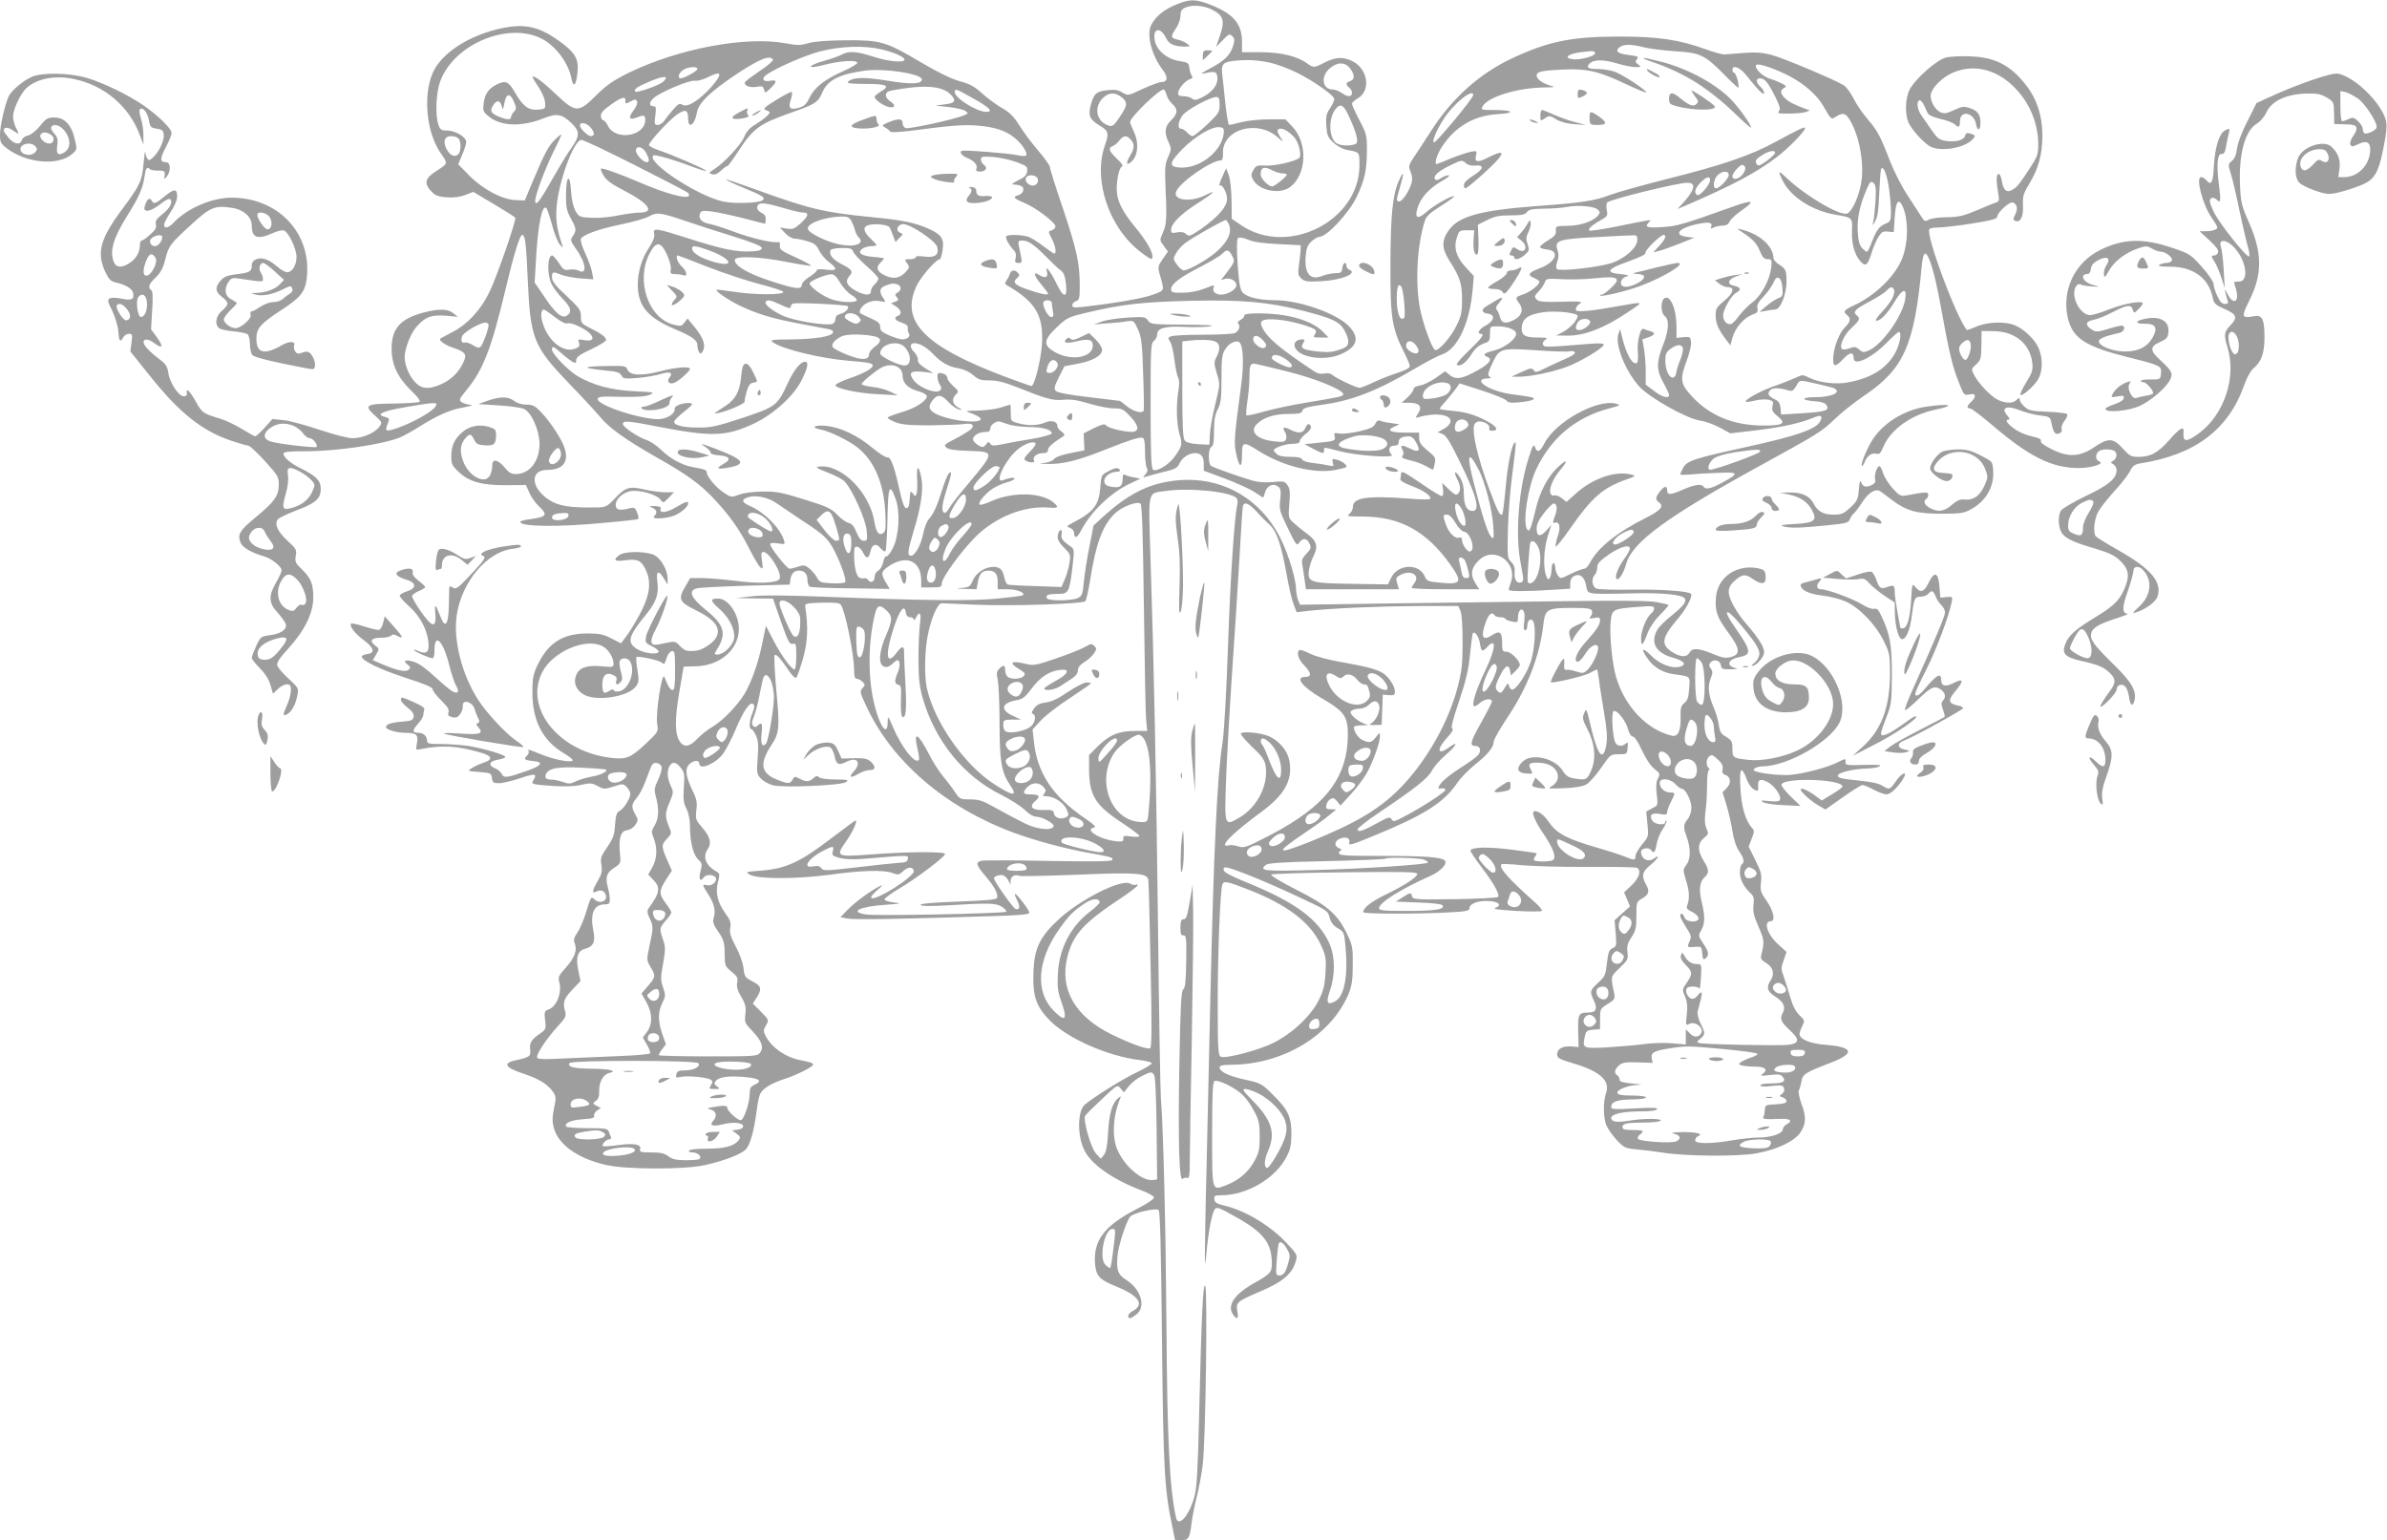 <?xml version="1.0" standalone="no"?>
<!DOCTYPE svg PUBLIC "-//W3C//DTD SVG 20010904//EN"
 "http://www.w3.org/TR/2001/REC-SVG-20010904/DTD/svg10.dtd">
<svg version="1.0" xmlns="http://www.w3.org/2000/svg"
 width="1280pt" height="826pt" viewBox="0 0 1280 826"
 preserveAspectRatio="xMidYMid meet">
<g transform="translate(0,826) scale(0.1,-0.1)"
fill="#9e9e9e" stroke="none">
<path d="M6306 8235 c-64 -26 -109 -63 -133 -109 -26 -51 2 -162 62 -241 30
-39 27 -65 -7 -65 -12 0 -57 -17 -101 -37 -78 -37 -78 -37 -109 -19 -23 14
-42 17 -82 12 -57 -6 -71 -19 -87 -80 -15 -55 -6 -77 46 -108 50 -30 53 -42
30 -107 -65 -187 21 -442 193 -574 55 -41 62 -44 62 -22 0 28 -37 90 -96 161
-62 76 -91 131 -95 184 -4 51 11 131 27 137 9 3 0 17 -27 42 -43 42 -48 58
-21 68 9 4 25 17 35 30 22 28 38 29 60 5 23 -25 21 -48 -4 -89 -25 -40 -17
-56 12 -26 32 32 36 101 10 155 -11 25 -21 48 -21 53 0 26 154 175 180 175 4
0 11 -12 15 -27 3 -15 17 -37 31 -50 32 -29 30 -53 -6 -88 -35 -33 -38 -67
-13 -119 15 -33 15 -38 -3 -78 -16 -35 -18 -59 -15 -138 9 -186 7 -224 -13
-267 -18 -41 -18 -41 5 -72 l22 -30 -28 -40 c-26 -38 -27 -43 -16 -83 26 -91
28 -84 -36 -108 -52 -20 -204 -46 -370 -65 -53 -6 -63 -5 -63 8 0 9 9 19 20
22 18 6 20 15 20 83 0 121 -16 192 -90 414 -39 113 -70 213 -70 222 0 8 -29
49 -65 91 -36 42 -81 103 -101 136 -27 43 -50 66 -88 88 -29 16 -77 51 -107
78 -43 39 -68 53 -121 67 -44 12 -115 46 -210 102 -189 112 -215 119 -403 118
-98 -1 -167 -6 -199 -15 -42 -13 -60 -13 -125 -1 -215 39 -574 -29 -841 -159
-84 -42 -117 -65 -173 -120 -94 -95 -110 -95 -215 5 -69 65 -109 96 -126 96
-4 0 10 -24 30 -54 21 -32 37 -68 37 -88 2 -32 0 -33 -39 -36 -51 -4 -81 19
-123 93 -34 59 -50 66 -99 41 -43 -22 -61 -49 -68 -97 -6 -42 -4 -47 25 -72
66 -55 177 -59 297 -11 71 28 98 23 151 -29 42 -40 42 -67 0 -126 -19 -25 -66
-103 -106 -173 -67 -119 -91 -149 -91 -114 0 29 54 174 96 258 24 48 44 91 44
95 0 4 -14 -6 -31 -23 -37 -35 -57 -72 -119 -219 l-46 -110 -49 2 c-71 2 -176
58 -249 132 l-59 60 21 50 c12 27 22 59 22 70 0 26 -58 61 -103 61 -30 0 -37
4 -46 31 -18 53 -13 172 10 234 74 199 365 320 545 227 75 -39 144 -132 159
-216 10 -48 24 -35 31 30 10 78 -11 113 -103 178 -113 80 -193 93 -335 57
-162 -42 -295 -133 -338 -233 -52 -121 -33 -317 41 -426 43 -63 45 -56 -30
-105 -50 -33 -57 -60 -22 -99 23 -26 36 -32 85 -36 39 -3 70 1 100 12 l44 17
111 -66 c60 -36 112 -68 114 -73 7 -11 -98 -315 -138 -397 -45 -95 -117 -173
-197 -215 -35 -18 -65 -34 -67 -36 -10 -9 26 -35 69 -49 63 -21 74 -34 58 -71
-23 -54 -60 -93 -111 -119 -74 -36 -117 -34 -155 10 -30 34 -52 89 -52 131 0
43 32 126 62 160 48 55 81 67 157 61 l66 -6 -24 19 c-28 24 -76 25 -156 5
-129 -34 -175 -86 -175 -196 0 -85 33 -154 105 -224 36 -34 52 -56 44 -60 -6
-4 -67 -8 -134 -9 -153 -1 -166 -9 -106 -63 41 -37 42 -39 25 -62 -23 -32 -90
-61 -143 -61 -26 0 -98 19 -180 46 -75 25 -162 49 -193 51 l-57 6 -42 -47
c-23 -25 -46 -46 -50 -46 -4 0 -36 18 -71 39 -35 22 -88 47 -118 56 -90 27
-96 31 -128 88 -33 59 -55 81 -50 51 2 -13 -3 -19 -17 -19 -27 0 -75 73 -82
124 -5 33 -13 48 -41 69 -58 44 -92 79 -92 96 0 22 26 20 60 -6 43 -31 47 -16
11 34 l-31 42 6 102 c5 71 3 103 -5 108 -20 13 -12 35 24 68 25 24 39 49 50
92 19 77 26 87 139 190 104 96 128 106 222 91 59 -8 104 -49 104 -93 0 -68 30
-79 113 -42 25 11 52 18 60 14 24 -9 67 -98 67 -141 0 -45 -23 -83 -50 -83
-11 0 -34 13 -53 30 -45 39 -81 52 -112 40 -17 -7 -25 -17 -25 -34 0 -32 -12
-39 -85 -47 -47 -6 -64 -13 -82 -34 -31 -35 -29 -60 7 -87 17 -12 30 -28 30
-36 0 -7 -13 -25 -30 -39 -33 -27 -40 -72 -15 -93 8 -6 43 -14 77 -17 35 -3
69 -10 76 -16 6 -5 12 -28 12 -51 0 -23 6 -50 12 -59 9 -10 64 -26 161 -46 81
-17 154 -31 162 -31 18 0 19 33 4 63 -17 31 -29 37 -58 26 -20 -8 -28 -7 -38
6 -6 9 -9 23 -6 31 10 26 -26 26 -69 1 -91 -52 -133 -41 -133 36 0 57 21 80
130 152 107 69 131 99 140 173 28 239 -151 431 -402 432 -107 0 -240 -57 -313
-135 -26 -28 -50 -33 -50 -10 0 9 16 39 35 68 22 33 35 64 35 84 0 43 -17 42
-70 -2 -47 -39 -55 -42 -68 -19 -10 18 -25 5 -36 -33 -11 -36 31 -29 83 12 27
22 48 32 54 26 15 -15 -2 -49 -44 -81 -31 -25 -38 -36 -33 -54 4 -17 -3 -30
-31 -54 -19 -18 -40 -32 -45 -32 -6 0 -10 -12 -10 -27 -1 -38 -20 -70 -56 -94
-41 -27 -72 -25 -84 7 -23 58 -2 129 73 248 62 99 83 147 92 209 6 45 13 55
29 40 4 -5 24 -8 44 -8 33 0 37 -2 35 -25 -3 -24 -2 -24 12 -6 23 30 20 76 -4
76 -34 0 -34 19 -2 80 17 32 31 66 31 77 0 24 -77 98 -155 151 -85 57 -208
116 -295 143 -95 29 -245 32 -302 6 -43 -20 -104 -70 -120 -101 -19 -36 -48
-159 -48 -207 0 -42 4 -49 36 -74 106 -81 275 -96 351 -31 26 23 27 24 14 79
-17 77 -55 117 -109 117 -36 0 -45 -5 -78 -46 -22 -27 -48 -47 -65 -51 -15 -3
-29 -13 -32 -24 -8 -29 -42 -23 -71 12 -14 17 -26 34 -26 39 0 20 22 20 50 0
34 -24 36 -23 15 16 -8 16 -15 43 -15 59 0 38 40 123 71 152 57 52 154 71 256
49 161 -33 294 -145 351 -296 l21 -55 0 46 c1 25 -5 67 -13 92 -9 31 -11 49
-4 53 16 10 40 -22 47 -63 6 -34 10 -38 41 -43 29 -4 36 -10 38 -32 4 -31 -26
-94 -58 -123 -18 -16 -23 -17 -30 -5 -6 8 -10 24 -11 35 -1 11 -5 -16 -9 -60
-8 -95 -20 -120 -112 -243 -121 -162 -141 -236 -94 -339 20 -42 30 -52 58 -58
49 -11 85 -32 91 -53 9 -37 -6 -45 -59 -34 -28 6 -55 7 -65 2 -14 -8 -13 -15
13 -67 15 -32 30 -80 32 -106 4 -57 10 -66 26 -38 6 12 20 21 31 21 19 0 20
-4 14 -48 l-6 -47 106 -132 c158 -198 280 -295 437 -347 42 -14 82 -26 90 -26
7 0 47 -37 88 -82 70 -77 75 -85 75 -127 0 -59 -22 -91 -124 -175 -86 -71 -99
-92 -81 -136 11 -27 58 -54 130 -75 37 -11 90 -54 90 -73 0 -9 -14 -39 -30
-67 -40 -68 -39 -107 4 -155 19 -21 39 -48 45 -59 17 -31 -16 -59 -80 -67 -50
-7 -52 -8 -75 -58 -13 -28 -24 -57 -24 -63 0 -7 19 -32 43 -56 28 -28 49 -60
57 -90 l14 -47 26 25 c14 14 36 25 48 25 18 0 22 -6 22 -32 0 -18 -9 -53 -20
-77 -25 -55 -25 -64 0 -51 24 13 46 53 55 103 7 36 5 39 -48 88 -30 27 -57 59
-60 70 -4 15 11 39 58 90 88 96 135 191 135 276 0 73 -13 103 -64 153 -32 30
-35 38 -30 69 6 31 3 38 -44 81 -54 50 -72 90 -52 115 7 8 50 29 97 47 107 40
133 64 133 117 0 44 -24 68 -110 111 -53 26 -90 58 -90 77 0 10 27 13 118 13
169 0 418 37 509 75 20 9 64 33 97 54 102 64 167 93 241 106 38 7 56 14 39 14
-16 1 -38 7 -48 14 -16 12 -14 17 27 67 88 107 132 221 207 535 45 189 77 295
90 295 16 0 21 -37 30 -239 14 -318 30 -357 220 -556 69 -71 145 -153 169
-182 50 -60 136 -121 306 -218 153 -86 226 -139 296 -212 85 -89 143 -169 194
-270 25 -50 53 -97 62 -105 14 -12 15 -8 9 35 -6 37 -4 47 7 47 34 0 106 -122
86 -146 -17 -21 -111 -25 -234 -9 -66 8 -148 15 -182 15 l-62 0 -26 -45 c-40
-67 -33 -84 54 -126 110 -54 143 -102 106 -156 -20 -28 -74 -61 -105 -63 -47
-4 -59 0 -84 26 -19 22 -30 25 -55 20 -17 -3 -44 -9 -61 -12 -45 -9 -49 17
-12 85 28 52 68 168 60 176 -7 7 -107 -183 -113 -216 -6 -35 -5 -37 32 -55 21
-11 37 -23 35 -29 -5 -18 -78 -9 -115 14 -57 35 -49 68 47 185 55 67 70 111
61 176 -8 59 6 66 35 18 l20 -33 0 30 c0 52 -40 118 -80 132 -52 18 -151 16
-178 -3 -37 -26 -27 -37 27 -29 67 9 88 1 111 -45 33 -65 27 -133 -20 -226
-22 -44 -56 -100 -75 -127 l-35 -47 -51 26 c-42 22 -63 27 -129 27 -133 0
-212 -51 -269 -173 -22 -46 -26 -69 -26 -145 0 -150 56 -258 168 -324 34 -20
53 -37 47 -41 -17 -10 -107 9 -172 36 -63 26 -72 28 -63 15 3 -5 -2 -17 -11
-25 -18 -18 -10 -23 40 -28 53 -5 39 -25 -36 -51 -111 -39 -125 -41 -138 -17
-6 12 -22 25 -36 30 -38 15 -30 39 16 46 22 4 40 10 40 15 0 11 -119 46 -200
59 -36 5 -100 10 -142 10 -68 0 -78 2 -78 18 0 24 -19 42 -45 42 -35 0 -36 11
-5 47 17 18 30 40 30 48 0 7 2 20 5 28 4 10 -12 22 -53 40 -69 31 -72 32 -72
13 0 -7 16 -26 36 -41 24 -19 34 -33 32 -48 -3 -19 -11 -23 -63 -27 -60 -5
-85 -14 -85 -30 0 -13 59 -30 104 -30 59 0 70 -10 62 -55 -7 -38 -7 -38 22
-32 111 22 192 18 320 -19 62 -17 67 -38 15 -54 -21 -7 -49 -20 -63 -29 -25
-16 -24 -16 40 -21 62 -5 65 -6 68 -32 3 -25 8 -28 38 -28 20 0 69 12 111 26
79 27 95 26 75 -7 -16 -25 -13 -26 107 -34 59 -4 113 -2 147 6 48 11 58 10 89
-6 32 -18 37 -18 85 -3 49 16 52 16 71 -3 10 -10 19 -27 19 -36 0 -25 -35 -80
-58 -92 -16 -8 -20 -24 -24 -74 -3 -55 -10 -73 -42 -120 -34 -49 -37 -60 -31
-95 5 -33 2 -49 -19 -85 -32 -55 -34 -72 -5 -57 24 13 49 -2 49 -31 0 -25 -37
-35 -60 -14 -21 19 -21 19 -48 -70 -12 -38 -32 -86 -45 -105 -19 -28 -23 -40
-15 -59 14 -38 0 -76 -47 -129 -40 -44 -43 -52 -36 -79 16 -57 -15 -134 -61
-148 -18 -6 -20 -13 -15 -56 6 -46 4 -50 -26 -71 -48 -33 -58 -49 -54 -87 4
-36 -3 -41 -78 -57 -69 -15 -58 -38 34 -69 88 -29 134 -56 164 -97 19 -26 20
-32 8 -91 -10 -49 -10 -74 -1 -106 24 -89 127 -163 278 -198 106 -25 423 -26
532 -1 98 22 185 54 216 81 26 23 48 101 63 222 4 33 12 70 19 82 15 28 63 56
132 78 62 20 150 64 150 76 0 8 -15 14 -70 24 -79 16 -152 67 -184 129 -14 27
-13 32 2 58 16 28 16 28 -27 72 l-44 44 23 36 c27 45 22 59 -28 85 -36 18 -40
24 -45 69 -3 28 -21 79 -42 117 -28 53 -34 74 -29 100 5 26 0 41 -25 75 -43
60 -56 111 -41 169 10 41 10 47 -6 56 -61 34 -78 80 -48 123 21 31 12 65 -32
116 -33 38 -35 44 -30 91 6 42 2 60 -24 113 -34 73 -38 112 -12 135 23 21 52
22 52 2 0 -38 89 0 129 55 16 23 46 81 66 129 42 100 78 152 94 135 8 -8 7
-20 -4 -47 -17 -40 -20 -87 -6 -87 5 0 16 -15 24 -33 13 -26 15 -52 10 -121
-6 -81 -5 -88 17 -111 13 -14 42 -30 64 -36 55 -15 369 -1 393 17 16 12 8 13
-58 14 -44 0 -80 5 -87 12 -9 9 -16 8 -30 -5 -23 -21 -39 -21 -74 -3 -26 14
-29 13 -38 -5 -13 -24 -25 -24 -88 2 -83 35 -90 85 -25 184 42 63 45 93 26
292 -9 101 -13 186 -9 190 8 8 33 -19 79 -88 16 -23 32 -38 37 -33 5 5 21 51
36 102 25 91 29 169 12 277 -3 19 3 20 88 23 65 2 94 -1 102 -10 23 -28 72
-266 72 -350 0 -35 4 -48 14 -48 8 0 22 -7 31 -16 15 -15 15 -18 0 -34 -15
-17 -14 -23 18 -92 138 -300 422 -545 791 -683 114 -42 279 -87 411 -110 116
-21 127 -24 119 -37 -5 -8 -106 -9 -343 -5 -185 4 -346 4 -359 1 -32 -9 -28
-23 24 -84 48 -56 68 -95 60 -116 -3 -8 -64 -14 -210 -19 -137 -5 -204 -11
-199 -18 4 -7 52 -7 147 -2 219 14 258 12 289 -8 15 -10 25 -21 23 -26 -7 -10
-697 -24 -753 -15 -91 14 -33 43 107 52 82 6 88 7 46 12 -27 3 -51 10 -53 16
-2 6 36 34 84 62 89 53 235 163 241 182 5 14 -204 13 -396 -2 -189 -14 -193
-12 -134 71 36 52 63 111 49 111 -2 0 -58 -41 -123 -91 -174 -133 -247 -167
-384 -178 -81 -6 -84 -7 -60 -21 42 -25 249 -25 429 -1 174 24 289 27 338 9
29 -11 35 -10 57 11 26 25 56 23 56 -3 0 -8 -28 -35 -62 -59 -122 -87 -221
-117 -133 -40 27 23 32 31 15 22 -48 -23 -135 -87 -174 -127 l-39 -41 39 -7
c36 -7 311 -2 772 13 145 4 202 9 202 18 0 14 -71 107 -77 101 -3 -2 3 -18 12
-35 17 -34 13 -53 -10 -45 -14 6 -115 149 -115 164 0 12 34 22 52 15 9 -4 20
-16 26 -28 l11 -22 0 21 c1 24 23 37 47 27 9 -3 147 0 307 6 327 14 380 9 385
-29 2 -14 7 -221 12 -460 7 -320 6 -436 -2 -441 -14 -9 -98 21 -206 73 -198
97 -282 244 -238 418 31 120 88 182 289 315 48 32 87 62 87 67 0 5 -4 7 -10 3
-5 -3 -18 0 -29 6 -45 29 -273 -86 -389 -196 -96 -90 -125 -151 -130 -270 -6
-138 13 -193 92 -272 98 -95 307 -187 479 -208 31 -4 60 -11 63 -16 3 -5 -33
-27 -79 -49 -73 -34 -224 -128 -279 -173 -41 -33 -42 -172 -2 -248 39 -76 155
-156 306 -213 35 -13 64 -30 66 -37 1 -9 -36 -34 -95 -64 -171 -88 -231 -168
-221 -292 6 -66 22 -84 109 -120 125 -50 159 -98 94 -133 -14 -7 -25 -19 -25
-27 0 -18 13 -16 44 8 52 41 25 134 -53 184 -47 29 -56 54 -48 135 6 56 47
181 67 205 17 21 140 49 153 36 8 -8 13 -199 18 -689 7 -694 13 -808 54 -1002
8 -39 15 -73 15 -76 0 -2 15 -4 34 -4 40 0 46 11 56 95 4 33 17 96 28 140 11
44 26 123 32 175 15 130 26 931 13 954 -12 21 -20 -158 -33 -699 -7 -289 -12
-383 -25 -430 -28 -104 -87 -170 -99 -112 -34 153 -47 413 -51 1025 -4 532
-16 1044 -30 1227 -3 39 -10 444 -15 900 -10 834 -22 1421 -41 2005 -11 359
-17 333 80 347 133 19 360 -5 383 -40 5 -7 6 -21 3 -32 -16 -69 -37 -389 -50
-760 -9 -263 -21 -466 -30 -522 -28 -174 -47 -576 -65 -1383 -6 -261 -15 -662
-20 -890 -6 -228 -9 -442 -9 -475 2 -58 2 -58 9 21 9 105 29 209 44 229 10 14
23 10 111 -40 151 -84 195 -141 195 -251 0 -47 -8 -56 -93 -104 -110 -61 -150
-123 -113 -172 21 -28 28 -21 21 21 -8 47 -1 52 115 102 127 53 180 97 199
167 9 30 7 36 -46 92 -88 96 -224 178 -338 205 -39 9 -51 16 -53 33 -3 19 1
22 35 22 138 0 291 89 351 205 22 41 26 63 27 125 0 92 -19 131 -103 213 -56
56 -63 59 -145 77 -90 20 -137 43 -137 66 0 10 16 14 63 14 279 2 536 158 629
381 17 43 22 75 22 154 1 92 -1 105 -31 167 -49 104 -104 152 -272 237 -79 40
-139 76 -135 81 5 4 183 10 397 12 311 4 387 2 387 -8 0 -18 -67 -62 -173
-113 -78 -39 -117 -70 -117 -93 0 -10 301 -10 458 -1 97 5 112 8 112 23 0 24
48 42 105 38 53 -3 71 -23 33 -37 -16 -6 18 -10 110 -16 74 -4 136 -4 140 0 4
4 -13 25 -38 47 -146 130 -195 186 -178 204 3 2 52 0 110 -6 57 -5 216 -10
354 -9 138 1 256 -1 263 -5 23 -15 11 -54 -29 -93 l-41 -39 16 -37 16 -38 -42
-37 -41 -37 6 -70 c5 -66 4 -71 -17 -80 -18 -8 -23 -21 -30 -79 -7 -64 -10
-72 -47 -106 -45 -42 -46 -46 -24 -94 22 -45 13 -66 -28 -66 -53 0 -57 -7 -55
-100 l2 -85 -37 3 c-48 4 -78 -12 -78 -42 0 -20 11 -26 88 -49 144 -43 198
-93 174 -160 -16 -45 -15 -130 2 -172 8 -18 33 -54 55 -78 39 -42 45 -45 109
-51 37 -3 99 -11 137 -17 124 -20 405 -22 503 -4 112 20 204 64 237 113 30 45
32 84 4 156 -11 31 -17 61 -13 68 4 7 10 28 14 48 6 40 19 48 160 102 129 50
119 83 -30 95 -84 6 -140 30 -140 58 0 9 7 29 15 44 13 27 13 30 -16 57 -20
19 -36 51 -50 99 -11 38 -27 88 -35 111 -14 36 -14 45 1 85 l15 44 -45 41
c-58 52 -81 124 -39 124 26 0 15 54 -22 108 -33 47 -36 57 -31 100 5 41 1 57
-30 119 l-36 73 16 42 c15 36 15 44 2 58 -35 39 -57 113 -62 211 -7 110 4 127
32 54 14 -39 38 -65 60 -65 3 0 4 12 3 27 -4 35 17 40 59 14 35 -22 68 -75 57
-92 -4 -7 -25 -9 -58 -5 -42 5 -48 4 -31 -6 11 -7 61 -14 110 -16 l90 -4 -53
51 c-29 29 -52 57 -49 64 13 39 327 29 327 -11 0 -4 -25 -23 -55 -41 l-56 -34
-43 32 c-25 17 -52 31 -62 31 -14 0 -12 -6 12 -31 16 -17 48 -42 71 -56 l42
-24 92 65 c51 36 98 66 106 66 8 0 35 -11 61 -25 26 -14 56 -25 68 -25 21 0
59 35 89 83 29 46 -8 34 -39 -13 -30 -45 -36 -47 -73 -23 -18 12 -63 21 -133
28 -82 8 -105 13 -105 25 0 17 82 37 160 39 28 1 57 6 65 12 11 7 -14 9 -85 7
-90 -3 -100 -1 -99 15 2 21 2 21 -46 -3 -50 -25 -168 -57 -246 -65 -54 -6
-174 8 -197 22 -13 8 14 23 43 23 135 1 366 133 415 237 49 103 -31 295 -148
355 -83 42 -227 -1 -290 -87 -25 -34 -28 -47 -24 -88 7 -79 72 -127 174 -127
81 0 123 26 123 76 0 62 -13 74 -80 74 -65 0 -100 21 -100 59 0 22 42 59 77
67 88 23 233 -122 233 -232 0 -90 -86 -201 -195 -250 -78 -36 -189 -57 -258
-49 -84 9 -87 11 -87 60 0 38 -4 45 -33 63 -28 16 -35 27 -40 64 -3 24 -15 66
-27 92 -29 69 -34 116 -17 157 12 30 12 38 1 54 -10 14 -11 22 -2 32 17 21 52
12 56 -14 3 -21 9 -23 55 -22 29 1 41 4 27 6 -56 10 -46 47 16 59 69 13 66 33
-22 159 -71 101 -51 112 29 16 92 -110 110 -142 98 -174 -6 -14 -18 -30 -28
-36 -10 -6 -13 -11 -5 -11 21 0 62 47 62 73 0 27 -33 80 -92 147 -55 62 -98
139 -98 176 0 20 9 39 28 56 43 40 61 42 103 12 48 -33 71 -27 67 18 -3 28 -8
33 -38 40 -113 24 -217 -44 -228 -151 -7 -77 4 -110 64 -191 66 -89 69 -120
14 -134 -28 -7 -47 -3 -97 18 -75 31 -109 33 -123 6 -14 -25 -46 -25 -88 0
-69 43 -64 77 27 184 46 55 80 120 68 132 -14 14 -157 24 -310 22 -95 -2 -182
1 -194 5 -26 9 -32 54 -10 76 6 6 12 24 12 38 0 21 13 35 63 70 62 42 112 56
112 30 0 -7 -14 -32 -31 -55 -33 -45 -53 -99 -39 -107 12 -8 36 31 51 83 34
117 221 253 734 534 297 163 313 173 385 242 36 35 106 90 155 123 214 144
271 271 310 696 4 44 11 67 19 67 19 0 52 -110 81 -272 49 -271 66 -341 108
-441 18 -45 22 -48 48 -42 35 8 39 -12 9 -40 -23 -21 -26 -35 -6 -35 8 0 63
-42 123 -93 196 -167 317 -227 459 -227 68 0 142 23 112 35 -21 8 -24 35 -6
53 13 13 56 16 82 6 21 -8 20 -40 -1 -54 -17 -10 -17 -10 0 -20 9 -6 17 -20
17 -31 0 -45 -40 -79 -165 -139 -69 -33 -128 -68 -134 -79 -18 -32 -13 -96 8
-123 23 -29 65 -48 186 -83 71 -22 97 -35 127 -65 45 -44 49 -82 18 -152 -26
-59 -57 -89 -154 -148 -104 -63 -142 -96 -160 -141 -22 -53 -4 -73 83 -93 94
-21 121 -33 154 -64 33 -32 34 -54 3 -95 -36 -49 -59 -87 -52 -87 16 0 86 75
86 91 0 26 28 36 47 17 8 -9 17 -34 20 -57 6 -46 19 -54 29 -17 12 50 -15 98
-111 192 -110 108 -129 135 -121 169 7 29 43 50 141 81 39 12 62 23 53 23 -29
2 -29 35 2 121 16 47 30 95 30 108 0 27 30 30 53 4 52 -57 41 -138 -24 -197
-33 -30 -37 -36 -18 -30 53 16 107 55 118 85 27 78 -34 150 -211 250 -62 35
-116 69 -120 74 -15 22 -8 92 13 131 12 22 51 71 86 110 36 38 73 86 84 107
15 30 26 38 56 43 295 46 474 182 558 422 13 37 34 75 48 87 44 36 60 83 60
167 0 99 -12 122 -58 113 -65 -12 -67 -3 -24 83 72 143 71 258 -3 424 -37 84
-42 104 -46 190 -8 169 25 294 87 334 22 13 44 39 55 64 27 58 103 95 206 99
64 2 81 -1 115 -20 39 -23 40 -25 41 -83 l1 -60 39 -1 c66 -2 74 -4 80 -18 3
-8 -4 -28 -17 -45 -12 -16 -19 -37 -16 -45 6 -14 10 -14 41 0 45 22 66 13 66
-28 0 -80 -64 -148 -140 -148 l-31 0 6 44 c7 47 -7 87 -44 120 -41 37 -152 0
-177 -59 -20 -49 -18 -111 5 -134 23 -23 122 -61 160 -61 33 0 118 24 184 52
57 25 81 64 103 171 28 134 28 159 4 208 -49 96 -167 200 -243 214 -33 7 -218
-57 -368 -126 l-69 -32 -48 -96 c-30 -58 -52 -116 -56 -146 -4 -34 -13 -56
-28 -68 -21 -18 -21 -19 -5 -70 9 -29 30 -117 46 -197 17 -80 37 -166 45 -193
8 -26 10 -49 6 -52 -12 -7 -151 167 -184 229 -14 27 -26 57 -26 67 0 21 20 25
38 7 20 -20 22 -4 11 78 -14 108 -9 169 13 168 13 -1 19 8 24 35 3 20 10 51
14 69 9 35 8 37 -19 22 -31 -16 -53 -89 -59 -187 -5 -94 -14 -112 -42 -78 -7
8 -19 15 -27 15 -31 0 10 -153 58 -219 16 -23 29 -45 29 -50 0 -12 -26 -21
-63 -21 l-32 0 53 -49 c36 -34 51 -53 46 -65 -3 -9 -12 -16 -20 -16 -18 0 -18
-5 2 -35 9 -14 25 -51 35 -82 l19 -58 -6 100 c-3 55 -10 110 -15 123 -12 32
15 40 49 15 80 -59 113 -203 47 -203 -14 0 -25 -1 -25 -3 0 -1 4 -18 10 -37
20 -69 -13 -89 -45 -27 -15 30 -16 30 -11 5 3 -14 9 -33 12 -42 4 -12 0 -16
-15 -16 -16 0 -27 12 -41 43 -11 23 -20 52 -20 64 0 12 -27 52 -62 91 -60 67
-67 72 -157 102 -156 54 -266 51 -390 -11 -137 -68 -207 -219 -172 -366 26
-108 95 -152 324 -209 175 -44 179 -46 175 -87 -3 -32 -4 -32 -55 -32 -29 1
-53 -3 -53 -7 0 -4 6 -8 14 -8 17 0 58 -49 51 -60 -3 -4 -19 -10 -37 -12 -18
-3 -41 -8 -50 -12 -24 -11 -55 50 -39 76 10 16 8 16 -17 7 -31 -12 -60 -36
-74 -63 -9 -17 -7 -18 27 -12 31 6 36 5 33 -10 -2 -11 -22 -23 -53 -33 -27 -9
-48 -20 -45 -26 10 -20 126 -8 184 18 60 28 140 96 162 139 18 35 11 49 -50
105 -58 53 -59 74 -3 99 37 17 42 24 45 55 5 62 -52 89 -140 66 -42 -11 -34
-24 13 -23 57 1 71 -21 44 -71 -29 -53 -77 -78 -150 -78 -66 0 -140 29 -140
55 0 14 36 29 108 44 25 6 37 29 20 39 -5 3 -38 -4 -75 -16 -63 -19 -69 -19
-93 -3 -36 24 -31 43 12 51 21 4 66 22 102 41 74 39 101 43 108 13 6 -20 6
-20 29 2 13 12 24 27 24 32 0 17 -102 -1 -180 -32 -41 -17 -87 -30 -102 -31
-53 0 -105 99 -78 150 8 15 16 19 28 14 9 -4 37 -9 62 -10 41 -3 42 -2 13 5
-39 10 -63 28 -63 47 0 8 9 14 19 14 14 0 21 8 23 28 2 19 13 33 40 47 48 25
69 11 43 -28 -9 -14 -15 -36 -13 -49 3 -20 6 -17 28 22 28 50 91 97 158 119
39 13 46 13 72 -2 15 -9 37 -17 48 -17 27 0 67 -34 58 -48 -4 -7 -17 -12 -29
-12 -12 0 -29 -5 -37 -10 -10 -7 6 -10 55 -10 126 0 210 -61 231 -169 6 -28
15 -37 61 -57 68 -30 74 -46 34 -88 -35 -36 -37 -51 -16 -120 49 -160 -19
-361 -154 -460 -67 -49 -87 -48 -82 6 4 36 -19 24 -74 -39 -64 -72 -102 -93
-168 -93 -39 0 -48 5 -84 45 -51 57 -78 58 -151 8 -78 -53 -140 -57 -228 -13
-43 21 -64 37 -60 45 3 10 -11 17 -49 25 -29 6 -72 24 -94 41 -40 29 -52 49
-29 49 6 0 4 7 -5 18 -41 45 -10 61 64 32 30 -12 79 -25 109 -28 54 -7 54 -7
62 -47 10 -47 19 -58 42 -49 10 4 15 13 11 24 -3 9 4 29 16 44 12 15 18 31 13
36 -5 4 -53 10 -106 12 -86 3 -100 7 -123 28 -14 13 -25 30 -25 37 0 12 -3 11
-16 -1 -19 -20 -54 -20 -97 -2 -36 15 -107 88 -131 135 -16 31 -16 32 11 57
25 23 27 32 28 102 l1 77 66 -1 c113 -1 194 -68 206 -170 4 -38 0 -52 -33
-105 -20 -33 -34 -63 -31 -66 10 -11 80 52 98 88 23 44 22 113 -1 164 -20 46
-79 101 -127 121 -51 21 -147 18 -205 -7 -27 -12 -51 -20 -53 -18 -61 80 -220
509 -200 540 3 5 24 9 47 9 23 0 104 9 180 21 106 17 137 25 137 37 0 22 66
83 84 76 23 -9 28 -34 12 -65 -12 -24 -12 -28 2 -34 27 -10 43 24 40 85 -2 48
2 62 34 115 48 78 69 155 70 252 0 130 -37 227 -123 318 -72 76 -148 109 -265
113 -49 2 -108 -1 -131 -7 -49 -13 -165 -116 -193 -172 -24 -47 -26 -137 -4
-180 21 -42 82 -107 115 -125 59 -30 189 -7 230 42 14 17 12 19 -17 28 -16 5
-23 2 -27 -13 -6 -23 -53 -35 -106 -26 -31 5 -44 15 -70 53 -18 26 -43 63 -57
82 -24 33 -29 80 -9 82 6 0 16 -12 23 -28 7 -16 17 -36 21 -44 5 -8 35 -21 67
-28 32 -7 66 -20 75 -28 23 -21 29 -18 29 16 0 61 74 48 86 -14 7 -42 24 -38
24 5 0 44 -15 66 -56 79 -32 11 -42 10 -85 -10 -40 -19 -53 -21 -73 -12 -32
14 -59 67 -52 98 10 39 63 90 117 114 107 46 223 22 317 -65 91 -84 142 -200
142 -323 0 -47 -6 -64 -40 -116 -62 -95 -70 -105 -96 -122 -32 -21 -52 -6 -60
48 -4 22 -11 37 -18 35 -12 -4 -12 -37 -1 -104 7 -37 5 -43 -11 -49 -11 -3
-57 -22 -104 -42 -71 -30 -97 -36 -160 -37 -41 0 -85 -6 -97 -13 -20 -11 -24
-9 -39 15 -10 16 -43 67 -74 114 -32 48 -74 131 -95 185 -52 135 -67 163 -120
225 -26 30 -60 79 -75 110 -16 31 -39 63 -52 71 -45 29 -328 148 -390 164 -46
12 -84 15 -148 10 -47 -4 -94 -7 -105 -8 -11 0 -58 13 -105 30 -136 49 -250
66 -455 66 -255 0 -379 -25 -571 -114 -177 -82 -326 -214 -440 -392 -36 -57
-79 -122 -95 -145 -26 -40 -27 -45 -15 -74 9 -21 11 -42 5 -61 -12 -43 -49
-98 -65 -98 -18 0 -18 2 5 83 22 76 19 87 -9 25 -33 -78 -43 -182 -44 -448 -1
-283 8 -340 73 -469 17 -33 31 -67 31 -75 0 -9 -25 -22 -67 -36 -38 -12 -96
-35 -129 -51 -34 -16 -67 -29 -73 -29 -17 0 -124 50 -143 67 -11 10 -27 14
-46 10 -18 -4 -38 0 -54 11 -188 125 -254 181 -281 239 -16 35 5 45 83 39 69
-5 195 -40 205 -57 4 -5 1 -16 -5 -24 -11 -13 -6 -15 31 -15 l43 0 -29 30
c-37 38 -99 67 -186 85 -86 18 -240 20 -237 3 2 -6 -7 -17 -19 -23 -15 -8 -19
-15 -12 -22 12 -12 2 -39 -19 -49 -9 -5 -87 -9 -172 -9 -85 0 -163 -4 -172 -9
-15 -7 -16 -10 -3 -29 8 -12 18 -56 23 -98 5 -42 14 -85 20 -95 6 -12 7 -38 1
-69 -13 -80 -10 -177 6 -233 17 -56 14 -67 -31 -127 -32 -42 -97 -78 -112 -63
-9 9 -12 104 -12 344 0 305 1 334 18 346 9 7 17 22 17 33 0 35 41 47 145 42
52 -3 115 -1 140 3 30 5 -16 8 -137 9 -174 1 -183 2 -197 22 -14 20 -21 21
-108 16 -51 -3 -113 -12 -138 -21 l-45 -16 70 6 c39 2 87 7 107 11 37 5 38 5
60 -43 19 -43 23 -74 28 -239 4 -104 5 -193 3 -197 -9 -17 -53 -6 -88 22 -21
17 -38 30 -39 30 0 0 -75 9 -165 20 -106 12 -169 24 -178 33 -13 12 -10 23 15
74 l30 59 69 13 c82 15 133 44 133 75 0 12 -16 37 -35 56 l-35 34 -44 -21
c-32 -16 -46 -19 -55 -10 -8 8 -14 8 -23 -1 -21 -21 1 -26 56 -12 64 15 86 9
86 -23 0 -64 -113 -85 -200 -37 -68 38 -66 65 6 134 56 53 62 56 164 80 188
45 303 57 560 63 270 6 412 -7 591 -52 159 -40 201 -59 227 -104 31 -55 29
-86 -5 -99 -55 -21 -75 -23 -137 -17 -81 9 -95 17 -78 45 10 17 10 20 -5 20
-28 0 -45 -16 -41 -35 11 -60 152 -85 247 -45 87 38 103 84 50 145 -62 71
-268 145 -401 145 -85 0 -151 16 -174 41 -14 15 -20 49 -27 150 -6 88 -5 135
1 141 7 7 24 5 54 -7 29 -13 81 -20 163 -24 l120 -6 -1 -30 c-1 -16 -5 -52 -9
-80 -6 -43 -4 -53 14 -69 17 -16 32 -18 108 -14 109 6 197 43 148 62 -8 3 -15
12 -15 21 0 26 -19 16 -22 -12 -3 -25 -7 -28 -38 -28 -20 -1 -50 -7 -68 -14
-67 -28 -99 12 -90 111 4 40 12 57 32 75 15 13 34 23 41 23 40 0 158 127 200
214 43 91 54 141 55 248 0 82 -2 91 -40 163 -22 42 -40 81 -40 88 0 7 14 20
30 29 76 43 54 166 -36 204 -48 20 -84 17 -140 -11 -59 -30 -59 -30 -96 -4
-53 38 -141 59 -249 59 l-99 0 0 55 c0 95 -43 148 -160 196 -87 35 -117 36
-194 4z m194 -27 c61 -31 69 -59 42 -138 l-21 -62 36 37 c32 33 37 35 51 21
13 -13 14 -22 4 -53 -14 -48 -49 -82 -127 -122 -39 -21 -50 -29 -30 -25 61 14
70 11 73 -22 4 -38 -26 -78 -80 -105 -32 -16 -42 -18 -55 -8 -8 7 -29 13 -46
13 -26 1 -31 5 -29 21 5 25 39 63 64 71 13 4 16 9 9 17 -5 7 -11 25 -13 42 -3
27 -7 30 -50 37 -78 11 -138 68 -138 132 0 49 38 44 63 -8 16 -34 45 -46 106
-46 25 1 26 1 6 16 -11 8 -32 18 -48 21 -39 8 -41 17 -12 59 14 20 25 51 25
69 0 23 6 35 23 43 37 18 100 14 147 -10z m2317 -202 c32 -8 108 -17 168 -21
132 -8 156 -19 260 -124 38 -39 72 -71 76 -71 4 0 2 18 -3 40 -6 22 -14 40
-19 40 -5 0 -9 7 -9 15 0 29 39 15 72 -26 67 -84 97 -114 98 -98 0 9 -9 24
-20 34 -25 23 -26 45 -2 45 25 0 43 -22 81 -98 25 -50 30 -67 20 -78 -10 -12
-1 -14 57 -13 38 0 78 4 89 9 l20 8 -20 7 c-68 26 -92 38 -112 57 -27 25 -29
44 -6 56 14 8 12 12 -13 25 -16 8 -46 20 -66 26 -40 13 -84 59 -70 73 11 11
106 -22 183 -63 78 -42 143 -100 176 -157 42 -74 43 -75 69 -57 33 21 49 19
68 -10 54 -82 84 -235 67 -342 -11 -71 -46 -151 -73 -167 -33 -20 -222 90
-330 192 -43 41 -46 38 -18 -18 44 -87 156 -159 280 -181 95 -16 94 -15 91
-91 -2 -67 14 -125 46 -160 26 -29 38 -21 57 39 9 32 26 72 38 91 17 28 25 33
52 30 l31 -3 5 79 c6 89 22 108 45 54 33 -81 26 -217 -15 -297 -46 -90 -144
-180 -247 -228 -56 -26 -62 -33 -38 -53 22 -18 19 -35 -14 -68 -31 -31 -61
-114 -61 -169 0 -42 13 -42 55 3 35 37 55 38 55 3 0 -44 94 -1 175 81 33 33
63 60 67 60 18 0 6 -69 -21 -116 -47 -81 -126 -131 -248 -154 -69 -14 -161 -2
-217 27 -26 14 -33 14 -65 -2 -20 -9 -74 -31 -121 -47 -73 -26 -158 -73 -148
-83 2 -2 24 1 49 7 26 6 59 8 74 4 23 -6 26 -10 20 -34 -5 -22 -1 -31 27 -54
49 -39 30 -51 -81 -50 -156 1 -282 53 -376 154 -65 70 -68 92 -30 195 14 37
25 81 23 98 -3 28 -5 30 -40 27 l-38 -4 0 59 c0 98 -35 178 -67 152 -19 -17
-17 -79 4 -94 26 -19 22 -79 -10 -158 -35 -88 -35 -133 3 -200 17 -30 30 -59
30 -65 0 -22 -37 -12 -81 22 l-44 33 0 69 c0 38 -4 93 -9 122 l-9 52 32 11
c35 12 40 24 14 32 -10 2 -26 8 -35 12 -13 5 -19 -2 -28 -37 -7 -23 -10 -64
-7 -91 2 -26 0 -50 -5 -53 -24 -15 -59 48 -83 151 l-7 30 -9 -24 c-21 -55 34
-196 109 -281 52 -60 256 -175 327 -185 28 -4 76 -21 107 -38 l57 -31 144 17
c136 17 229 37 304 68 38 16 49 9 33 -21 -22 -42 -127 -78 -386 -135 -292 -64
-329 -76 -349 -115 -8 -16 -15 -31 -15 -34 0 -3 21 -3 48 -1 26 3 94 7 150 9
119 6 122 -1 24 -54 -58 -31 -86 -37 -97 -20 -10 17 -50 11 -109 -15 -68 -30
-86 -31 -86 -5 0 27 -15 25 -39 -6 -25 -32 -26 -43 -4 -59 27 -20 8 -42 -69
-81 -158 -79 -261 -162 -302 -242 -9 -18 -23 -32 -31 -32 -8 0 -40 -12 -71
-27 -55 -27 -56 -28 -70 -9 -8 11 -14 30 -14 43 0 13 -4 23 -10 23 -5 0 -10
-15 -10 -32 0 -18 -4 -40 -10 -48 -7 -11 -11 -9 -19 13 -17 44 -13 139 8 209
l20 63 -24 -27 c-34 -39 -55 -37 -55 6 0 25 11 48 40 85 22 28 45 51 51 51 19
0 22 -31 6 -70 -11 -28 -11 -37 -3 -34 28 11 37 -21 20 -69 -9 -26 -14 -52
-12 -58 2 -5 37 38 78 97 118 169 176 219 305 264 48 17 49 18 22 25 -83 22
-206 -20 -296 -101 l-51 -46 -26 21 c-14 11 -32 17 -40 14 -7 -3 -17 2 -20 11
-9 24 14 80 52 125 49 57 36 63 -19 9 -52 -53 -91 -128 -113 -223 -24 -101
-33 -122 -45 -104 -25 39 4 227 49 323 80 169 213 279 392 326 60 16 63 18 36
25 -101 27 -326 -97 -385 -214 -24 -46 -38 -51 -50 -18 -7 18 -13 8 -35 -63
-51 -159 -70 -396 -45 -540 5 -30 12 -69 15 -86 4 -22 2 -33 -9 -37 -23 -9
-39 17 -35 55 2 23 -3 39 -18 54 -21 20 -21 28 -18 174 2 85 13 223 25 308 11
84 19 155 16 158 -14 15 -40 -97 -52 -228 -7 -82 -16 -152 -19 -156 -12 -11
-25 14 -70 135 -63 171 -95 308 -80 346 3 9 15 17 26 17 30 0 60 -20 54 -36
-3 -9 1 -14 14 -14 36 0 30 19 -13 44 -63 37 -124 57 -199 63 -38 3 -68 8 -68
11 0 3 17 24 38 47 20 24 44 53 53 66 l16 23 119 -38 c65 -21 124 -45 131 -53
10 -13 25 -15 74 -10 34 3 66 10 71 15 10 10 -2 13 -117 28 -120 16 -218 82
-127 85 15 0 21 3 15 6 -19 7 -16 22 14 84 35 71 42 73 240 60 81 -6 158 -8
169 -5 12 3 25 1 29 -5 4 -7 -16 -21 -52 -36 -32 -14 -80 -36 -108 -50 -44
-22 -51 -24 -61 -10 -10 13 -18 12 -65 -10 l-54 -25 42 0 c59 0 177 24 255 53
71 26 198 102 198 119 0 7 -28 8 -77 4 -236 -19 -240 -19 -248 -6 -5 8 -1 18
10 27 17 11 12 13 -41 13 -64 0 -84 11 -84 46 0 54 32 78 118 90 69 9 182 -4
182 -20 0 -22 -40 -65 -78 -86 l-37 -19 61 -1 c91 0 194 39 319 123 72 48 69
46 64 51 -2 3 -48 -4 -101 -14 -53 -10 -129 -22 -167 -26 -60 -5 -71 -4 -71 8
0 9 9 22 21 29 18 12 5 14 -96 11 -80 -3 -120 0 -130 8 -20 17 -19 23 9 51 13
13 26 34 30 45 6 20 12 21 89 17 45 -3 123 -1 172 4 98 10 125 8 125 -12 0
-15 -66 -75 -82 -75 -6 0 -9 -2 -7 -5 8 -8 141 24 214 51 128 48 252 124 202
124 -9 0 -60 -11 -114 -24 -54 -14 -107 -27 -118 -29 -12 -3 -8 -5 12 -6 17 0
34 -5 38 -10 15 -26 -94 -76 -117 -53 -15 15 -2 43 25 50 16 5 6 8 -33 12 -85
8 -72 28 42 68 64 23 95 38 92 47 -5 12 80 95 97 95 18 0 8 -25 -23 -58 l-33
-35 30 7 c16 4 66 22 110 39 l80 32 -40 5 c-77 10 -40 50 65 70 56 11 75 6 66
-16 -4 -11 -2 -12 14 -4 10 5 31 10 47 10 20 0 31 7 38 22 6 13 36 41 69 63
69 48 56 55 -40 21 -286 -102 -308 -108 -391 -114 -83 -5 -96 0 -70 27 14 15
30 18 -176 -24 -75 -15 -141 -25 -145 -21 -8 9 19 32 68 59 29 16 32 21 26 51
-4 20 -2 37 3 41 35 21 375 104 429 105 50 0 41 -39 -27 -113 l-26 -28 45 19
c250 108 382 178 487 259 64 48 153 140 153 157 0 9 -40 -10 -161 -76 -133
-72 -281 -123 -577 -197 -130 -33 -267 -71 -304 -85 -87 -33 -150 -43 -398
-61 -301 -23 -416 -54 -470 -128 -40 -55 -40 -98 1 -163 57 -89 69 -123 69
-209 0 -68 -4 -89 -29 -140 -29 -61 -96 -138 -115 -132 -17 5 -66 142 -82 225
-26 137 -15 341 27 469 8 24 28 43 85 78 41 26 73 49 71 52 -9 8 -108 -48
-148 -84 -45 -40 -64 -34 -49 17 17 60 63 111 140 154 26 15 37 26 27 26 -10
0 -28 -7 -41 -16 -17 -11 -26 -12 -31 -4 -11 17 19 43 85 75 57 27 60 28 79
11 12 -11 31 -16 52 -14 50 5 46 -18 -10 -53 -32 -20 -51 -39 -51 -50 0 -11 3
-19 8 -19 11 0 148 121 177 158 34 41 16 43 -56 7 -56 -29 -74 -25 -64 12 6
24 4 25 -29 19 -19 -4 -67 -20 -107 -36 -39 -17 -73 -30 -75 -30 -15 0 2 54
31 97 71 106 171 164 298 171 98 6 82 22 -21 22 -69 0 -72 1 -62 19 27 51 186
100 330 102 61 1 63 1 30 11 -39 11 -70 35 -70 53 0 21 29 27 140 32 129 6
191 -8 339 -78 57 -27 106 -47 108 -45 8 8 -125 96 -167 111 -23 8 -64 15 -90
15 -52 0 -65 7 -49 26 20 25 73 27 146 5 39 -12 85 -21 103 -21 31 0 32 1 15
14 -16 11 -17 17 -7 29 11 13 5 16 -43 22 -61 7 -77 21 -50 42 24 17 59 17
132 -1z m-4089 -11 c70 -17 122 -40 122 -55 0 -18 -87 -10 -163 15 -93 30
-133 33 -172 13 -16 -9 -58 -24 -92 -33 -95 -27 -102 -48 -8 -24 88 23 176 29
182 13 2 -6 -31 -26 -72 -44 -100 -44 -157 -88 -183 -142 -16 -34 -28 -47 -55
-55 -50 -15 -62 -4 -47 41 7 21 9 40 6 43 -3 3 -40 -16 -82 -42 -71 -44 -75
-49 -54 -57 22 -8 22 -9 5 -28 -10 -11 -38 -31 -62 -46 -32 -19 -50 -38 -63
-70 -19 -43 -109 -140 -164 -174 -26 -17 -27 -18 -8 -24 14 -5 29 1 48 19 15
14 30 25 35 25 4 0 28 33 54 73 85 130 115 152 285 212 132 46 147 56 170 110
28 65 89 97 227 116 104 14 302 -16 306 -46 2 -26 -56 -29 -182 -8 -128 21
-188 20 -214 -6 -8 -8 20 -11 96 -11 116 0 134 -10 77 -43 -16 -10 -30 -22
-30 -26 0 -13 33 -39 64 -51 40 -15 56 3 22 25 -35 23 -34 52 2 59 173 33 272
27 319 -20 34 -34 25 -48 -33 -54 l-49 -6 72 -8 c39 -4 80 -14 90 -21 17 -13
16 -14 -12 -25 -58 -23 -292 -73 -308 -67 -10 3 -17 16 -17 27 0 25 -23 26
-76 4 -35 -15 -36 -17 -19 -27 11 -5 23 -15 27 -21 5 -7 37 -6 105 2 224 29
282 34 358 29 97 -7 159 -27 208 -68 41 -34 72 -85 58 -94 -6 -3 -29 -1 -53 4
-34 8 -256 26 -285 23 -22 -2 -10 -24 19 -37 42 -17 62 -40 54 -60 -4 -11 1
-15 19 -15 31 0 43 20 22 35 -10 7 -17 20 -17 30 0 16 8 17 68 13 37 -3 93
-16 125 -28 53 -20 58 -24 55 -48 -2 -21 -14 -33 -48 -49 -36 -19 -40 -23 -20
-23 14 0 31 -4 39 -9 18 -12 7 -41 -19 -48 -31 -8 -24 -18 33 -41 61 -25 167
-106 167 -126 0 -8 -9 -17 -20 -21 -20 -6 -20 -6 0 -45 20 -38 27 -80 13 -80
-3 0 -29 18 -57 39 -28 22 -64 44 -79 50 -31 12 -110 15 -120 5 -8 -8 9 -42
35 -71 15 -15 19 -29 14 -47 -5 -22 -3 -26 15 -26 23 0 22 -3 2 93 -4 23 -2
27 17 27 34 0 61 -18 126 -83 33 -34 70 -69 82 -77 16 -11 23 -29 28 -72 9
-79 -13 -78 -51 2 -30 63 -64 106 -51 63 9 -29 -10 -38 -39 -19 -38 25 -32 -2
10 -51 19 -23 35 -44 35 -48 0 -10 -46 0 -117 25 -64 23 -75 37 -48 60 12 10
13 16 4 26 -16 19 -36 17 -43 -3 -3 -10 -11 -26 -18 -36 -11 -15 -10 -20 2
-27 155 -90 197 -162 187 -320 -6 -85 -40 -220 -56 -220 -5 0 -69 23 -142 50
-434 164 -563 297 -474 487 22 48 105 143 125 143 4 0 11 23 15 51 8 60 -6 81
-75 112 -74 33 -137 46 -300 62 -264 26 -339 44 -634 151 -82 30 -150 53 -152
51 -3 -2 37 -21 88 -42 107 -44 123 -54 109 -68 -16 -16 -152 -21 -212 -8
-137 29 -413 211 -376 247 7 7 101 -19 201 -57 43 -16 81 -28 83 -25 5 5 -186
88 -254 110 -29 10 -53 22 -53 28 0 17 107 133 149 163 47 32 61 27 61 -21 0
-59 36 -34 47 32 9 53 75 116 224 214 117 76 168 96 184 70 3 -5 -28 -32 -69
-59 -41 -28 -77 -55 -80 -60 -11 -18 23 -33 60 -27 31 6 36 4 41 -14 6 -21 6
-21 34 6 37 35 37 48 -1 41 -35 -8 -49 9 -24 29 47 36 208 107 294 129 112 28
234 32 328 10z m3825 -20 c3 -15 -72 -36 -115 -33 -57 5 -33 29 38 38 68 8 75
8 77 -5z m-1748 -50 c39 -8 106 -33 150 -55 83 -41 191 -116 199 -138 3 -6 -6
-29 -20 -50 -22 -32 -25 -45 -22 -96 4 -52 8 -63 40 -92 22 -20 52 -35 75 -39
64 -11 63 -9 63 -82 -1 -299 -386 -492 -637 -319 l-48 33 -1 99 c-1 57 -7 114
-15 135 l-14 37 -22 -49 c-12 -27 -18 -47 -13 -44 14 9 40 -37 40 -72 0 -41
-47 -95 -137 -159 -60 -41 -67 -44 -83 -29 -11 10 -27 13 -48 9 -28 -6 -32 -4
-32 14 0 32 48 81 136 138 94 60 115 82 47 47 -82 -41 -181 -26 -154 24 28 54
189 163 238 163 8 0 12 14 11 38 -5 127 180 183 291 88 35 -31 36 -31 18 -4
-22 35 -22 48 2 48 22 0 67 -34 83 -63 19 -37 27 -86 14 -95 -25 -19 -134 -43
-180 -40 -45 3 -51 0 -65 -24 -13 -22 -13 -30 -2 -51 31 -59 143 -82 199 -40
89 66 96 236 12 324 l-37 39 -89 0 c-50 0 -116 -7 -147 -15 -32 -8 -61 -15
-66 -15 -4 0 -13 51 -20 113 -6 61 -14 133 -17 158 -6 53 4 65 56 72 73 8 127
6 195 -8z m434 -31 c26 -34 27 -61 1 -69 -24 -8 -25 -18 -5 -35 8 -7 15 -18
15 -26 0 -24 -22 -26 -51 -5 -15 11 -39 21 -52 21 -56 0 -67 68 -18 112 41 36
82 37 110 2z m-3499 -4 c0 -10 -71 -50 -90 -50 -18 0 -11 28 12 44 25 18 78
22 78 6z m78 -92 c-65 -74 -132 -117 -158 -100 -16 9 -23 6 -49 -24 -17 -19
-38 -46 -47 -59 -9 -14 -25 -25 -36 -25 -19 0 -20 4 -14 50 5 40 4 50 -8 50
-27 0 -27 20 -1 44 35 32 194 99 223 93 12 -2 43 6 68 19 74 37 81 21 22 -48z
m-260 25 c-21 -20 -146 -64 -152 -54 -9 13 14 28 90 59 67 27 92 25 62 -5z
m1661 -91 c88 -49 110 -72 69 -72 -51 1 -168 74 -168 106 0 21 7 18 99 -34z
m7426 -1 c41 -30 107 -134 99 -156 -6 -16 -53 -37 -65 -30 -5 4 -9 14 -9 24 0
10 -11 28 -25 41 -21 20 -28 22 -50 12 -14 -7 -30 -12 -35 -12 -6 0 -10 36
-10 81 l0 81 28 -6 c15 -4 45 -20 67 -35z m-6631 8 c34 -27 33 -44 -10 -107
-29 -44 -39 -52 -57 -46 -72 21 -85 108 -24 156 29 23 59 22 91 -3z m1886 11
c0 -17 -202 -260 -211 -254 -11 6 13 64 52 125 52 82 159 169 159 129z m-5144
-36 c14 -32 14 -38 0 -53 -9 -10 -16 -23 -16 -29 0 -16 -23 -15 -64 2 -44 18
-51 32 -31 62 19 30 37 27 46 -7 6 -21 7 -18 14 19 9 52 31 55 51 6z m598 3
c-2 -15 1 -15 27 -1 26 13 30 13 35 -1 4 -8 -5 -30 -20 -49 -29 -38 -22 -52
19 -36 38 15 45 13 45 -13 0 -88 -159 -114 -200 -32 -8 17 -20 30 -25 30 -6 0
-11 10 -13 22 -2 16 11 31 54 62 59 42 80 47 78 18z m3186 -19 c0 -40 -5 -47
-66 -105 -37 -35 -72 -63 -79 -63 -6 0 -20 9 -30 20 -10 11 -24 20 -32 20 -20
0 -16 38 8 71 20 29 148 99 182 99 13 0 17 -9 17 -42z m693 -61 c34 -72 50
-125 43 -142 -6 -17 -77 -21 -106 -5 -44 23 -49 133 -9 184 26 34 44 25 72
-37z m-4064 -63 c21 -26 20 -44 -1 -44 -16 0 -58 41 -58 57 0 22 38 14 59 -13z
m-2831 -6 c44 -48 46 -105 2 -128 -30 -16 -39 -5 -33 40 5 33 1 45 -17 65 -12
13 -19 28 -15 34 10 18 40 12 63 -11z m6224 -23 c-11 -100 -134 -194 -242
-183 -54 5 -49 28 22 100 68 68 157 121 198 116 21 -3 25 -7 22 -33z m-6287
-9 c21 -15 14 -46 -11 -46 -24 0 -54 29 -47 46 7 18 34 18 58 0z m2183 -18
c16 -16 15 -73 -2 -87 -19 -16 -44 -4 -62 31 -20 39 -10 68 25 68 15 0 32 -5
39 -12z m947 -144 c149 -75 276 -141 283 -147 8 -6 9 -14 4 -19 -15 -15 -129
17 -248 68 -127 54 -215 86 -222 79 -2 -2 4 -19 15 -37 14 -24 43 -46 106 -78
136 -70 172 -120 87 -120 -21 0 -72 -7 -113 -15 -41 -9 -105 -15 -143 -13 -65
3 -69 4 -88 37 -12 22 -21 59 -24 108 -6 100 -27 81 -27 -25 0 -66 4 -84 29
-129 28 -51 28 -61 4 -95 -10 -14 -7 -24 21 -63 54 -75 62 -142 13 -116 -11 6
-33 8 -49 5 -26 -5 -32 -1 -56 35 -15 23 -31 41 -36 41 -25 0 -28 -93 -6 -148
9 -20 36 -58 61 -83 47 -48 53 -73 23 -92 -26 -16 -60 12 -119 100 l-53 78 7
120 c10 188 33 302 56 279 4 -5 18 -45 30 -89 11 -44 30 -91 41 -105 17 -20
20 -21 14 -5 -32 95 -38 148 -27 234 19 142 93 331 130 331 10 0 139 -61 287
-136z m-3215 101 c10 -12 10 -18 0 -30 -22 -27 -80 -16 -80 15 0 31 58 41 80
15z m3275 -35 c18 -35 19 -50 3 -50 -19 0 -58 42 -58 62 0 30 37 22 55 -12z
m9017 -5 c15 -34 -3 -56 -31 -38 -16 10 -23 8 -42 -14 -38 -40 -56 -46 -69
-24 -23 45 30 100 98 101 25 0 35 -6 44 -25z m-2964 3 c-3 -7 -24 -26 -47 -43
-34 -24 -44 -27 -51 -15 -11 18 -5 27 34 51 35 22 70 25 64 7z m-168 -106
c-18 -31 -60 -43 -60 -17 0 9 12 28 26 42 19 19 28 23 37 14 9 -9 8 -18 -3
-39z m-2524 13 c16 -8 39 -15 52 -15 12 0 22 -3 22 -7 0 -10 -66 -63 -78 -63
-21 0 -62 43 -62 64 0 40 19 46 66 21z m3303 -91 c6 -41 11 -99 11 -128 0 -50
-2 -54 -30 -66 -33 -14 -49 -35 -74 -102 -10 -27 -21 -48 -25 -48 -4 0 -16 9
-27 21 -13 15 -20 40 -22 89 -4 70 10 136 48 226 18 40 22 45 36 33 13 -11 15
-28 11 -99 -3 -47 -8 -96 -12 -110 -6 -23 -4 -22 11 5 12 21 18 61 21 145 3
63 7 122 9 130 10 29 31 -18 43 -96z m-859 68 c0 -20 -49 -72 -68 -72 -19 0
-14 48 8 70 25 25 60 26 60 2z m-3706 -19 c10 -26 -17 -48 -43 -34 -21 12 -27
31 -14 44 13 13 51 7 57 -10z m3606 -10 c-1 -25 -56 -87 -69 -79 -19 12 -12
36 18 67 33 33 51 37 51 12z m-4970 -148 c46 -14 94 -25 107 -25 33 0 29 -19
-14 -58 -33 -29 -42 -33 -74 -28 l-37 6 28 -30 c16 -17 38 -30 52 -30 12 0 43
-6 68 -14 36 -10 49 -20 62 -49 10 -19 33 -48 53 -62 49 -38 45 -49 -15 -41
-32 4 -50 3 -50 -4 0 -5 -18 -21 -40 -35 -22 -14 -40 -32 -40 -40 0 -29 -29
-27 -158 15 -128 41 -202 83 -202 116 0 23 136 18 280 -11 68 -13 126 -22 129
-20 2 3 -35 23 -83 45 -76 34 -87 43 -84 62 2 15 -2 22 -10 20 -30 -6 -140 20
-230 53 -53 20 -115 40 -136 44 -43 7 -63 29 -52 56 5 15 14 17 61 11 29 -3
106 -20 170 -36 64 -17 117 -30 118 -30 1 0 3 11 3 24 1 16 -6 27 -22 35 -23
10 -31 31 -17 44 12 12 48 7 133 -18z m4368 -9 c13 -13 13 -17 1 -32 -26 -31
-95 -55 -163 -55 -63 -1 -64 -1 -63 -26 2 -21 -7 -31 -42 -52 -24 -14 -43 -30
-43 -36 1 -5 18 -11 37 -13 72 -6 49 -68 -37 -100 -60 -22 -70 -38 -35 -51 14
-6 28 -14 31 -19 8 -14 -46 -58 -89 -72 -39 -13 -41 -17 -20 -44 25 -33 18
-64 -17 -86 -48 -29 -76 -26 -84 8 -4 15 -11 33 -17 40 -7 8 -5 18 5 30 33 38
31 45 -8 22 -21 -13 -47 -29 -56 -34 -27 -16 -22 -34 10 -38 41 -5 36 -38 -10
-63 -35 -18 -51 -45 -28 -45 23 0 6 -24 -62 -89 -40 -38 -70 -72 -66 -76 14
-15 48 8 75 50 26 41 43 55 86 69 12 4 17 16 17 46 0 40 0 40 39 40 55 0 101
-18 101 -40 0 -29 -63 -76 -119 -90 -52 -12 -63 -23 -36 -34 30 -11 13 -36
-48 -70 -85 -48 -119 -54 -152 -28 l-26 21 -49 -35 c-27 -19 -65 -38 -84 -41
-22 -3 -36 -11 -36 -20 0 -8 -15 -27 -32 -44 l-32 -29 41 0 c54 0 72 -20 48
-56 -17 -27 -17 -27 6 -20 92 25 173 12 167 -26 -2 -12 -18 -29 -36 -38 l-33
-18 25 -9 c19 -6 40 -38 89 -139 95 -191 117 -274 73 -274 -30 0 -46 30 -46
88 0 40 -6 67 -21 91 -25 41 -37 35 -15 -8 19 -36 20 -63 4 -79 -9 -9 -20 -4
-48 23 l-36 35 4 -35 c3 -22 0 -35 -7 -35 -7 0 -55 29 -107 65 -100 68 -110
73 -111 53 0 -7 -2 -19 -4 -26 -3 -9 19 -22 61 -38 64 -25 100 -49 100 -67 0
-7 -39 -7 -112 -1 -226 17 -303 6 -303 -44 0 -13 -9 -30 -19 -38 -18 -12 -10
-14 70 -14 200 0 342 -77 470 -256 68 -96 61 -110 -51 -99 -68 6 -74 9 -85 34
-30 72 -146 67 -181 -9 l-16 -34 -189 3 c-223 3 -241 8 -236 66 2 21 12 56 23
77 29 57 22 86 -31 125 -25 18 -58 45 -74 60 -28 26 -28 28 -22 103 5 61 3 80
-10 98 -15 21 -21 23 -78 17 -40 -4 -78 -1 -111 8 -74 22 -208 69 -221 79 -17
12 -15 95 2 102 10 4 14 26 14 84 0 58 5 88 20 117 17 33 20 59 20 165 0 107
3 130 20 157 21 36 67 54 80 33 18 -29 20 -121 5 -230 -37 -276 -39 -306 -26
-364 17 -77 31 -80 31 -7 0 74 6 76 92 21 129 -80 293 -121 405 -101 31 6 59
13 62 16 8 9 -22 33 -51 40 -24 6 -26 5 -21 -16 6 -20 4 -21 -23 -15 -16 4
-53 10 -82 13 -32 3 -56 11 -59 19 -4 10 -23 14 -63 14 -40 0 -64 5 -74 16 -9
8 -16 17 -16 19 0 13 65 35 100 35 28 0 40 4 40 15 0 8 14 24 30 37 31 22 38
42 20 53 -6 3 -14 -5 -20 -19 -11 -30 -37 -33 -81 -10 -36 18 -45 14 -28 -14
7 -11 9 -27 5 -37 -5 -15 -15 -17 -62 -12 -90 9 -133 49 -98 89 34 37 93 58
171 58 60 0 73 3 77 18 5 14 26 20 102 31 161 21 300 75 499 193 61 36 127 71
147 77 83 27 149 166 165 348 l6 73 -41 44 c-53 57 -68 107 -50 161 12 38 15
40 53 40 l40 0 -3 -47 c-4 -54 5 -91 20 -82 5 4 8 38 6 83 l-3 76 50 25 c40
20 65 25 125 25 60 0 78 4 88 18 10 13 29 17 90 18 42 0 97 4 122 9 62 12 150
4 168 -14z m-7122 -41 c18 -27 11 -65 -12 -65 -15 0 -54 56 -54 78 0 22 49 13
66 -13z m2224 -18 c58 -20 175 -58 260 -84 108 -34 155 -53 155 -63 0 -11 -15
-16 -55 -18 -79 -5 -163 13 -337 69 -179 57 -192 59 -185 24 3 -16 -6 -40 -27
-72 -40 -60 -61 -131 -61 -202 1 -113 54 -175 199 -236 96 -41 121 -59 121
-89 0 -12 4 -27 9 -35 7 -11 11 -9 21 8 15 30 1 71 -47 129 l-36 44 -17 -22
c-15 -20 -20 -21 -61 -10 -133 36 -200 235 -127 378 36 70 61 69 94 -3 15 -32
24 -67 21 -81 -4 -21 0 -24 24 -24 15 0 34 -3 43 -6 26 -10 19 23 -9 48 -21
18 -35 58 -20 58 2 0 75 -28 162 -62 87 -34 212 -75 278 -92 66 -17 123 -35
125 -41 8 -17 -147 -17 -255 -1 -54 8 -101 14 -103 12 -7 -7 63 -55 123 -84
93 -45 175 -70 324 -98 75 -14 146 -28 159 -30 13 -3 22 -10 19 -17 -7 -21
-89 -35 -217 -37 -111 -1 -123 -2 -106 -15 49 -37 258 -88 411 -100 100 -8
125 -13 125 -25 0 -16 -47 -42 -125 -69 -40 -14 -73 -30 -75 -36 -3 -17 117
-44 228 -49 l107 -6 -40 19 c-21 11 -65 23 -97 26 -32 4 -58 11 -58 15 0 10
75 72 107 89 55 28 113 6 113 -43 0 -41 30 -70 88 -85 23 -7 42 -18 42 -25 0
-26 -62 -66 -136 -87 -41 -12 -74 -25 -74 -29 0 -5 19 -15 41 -24 32 -13 74
-17 185 -17 79 1 161 4 183 7 48 8 63 -10 30 -34 -12 -9 -49 -31 -82 -48 -54
-28 -57 -31 -41 -45 12 -10 49 -15 121 -17 139 -5 139 -4 -8 -180 -43 -50 -86
-106 -96 -122 -9 -17 -21 -30 -25 -30 -21 0 -19 39 5 114 31 93 34 121 12 93
-7 -11 -23 -51 -35 -90 -25 -81 -44 -123 -70 -152 -10 -11 -23 -45 -29 -75
-13 -64 -44 -120 -66 -120 -21 0 -19 21 15 135 39 127 52 220 41 280 -14 73
-27 73 -23 0 2 -35 1 -73 -3 -82 -6 -17 -7 -17 -20 1 -12 16 -14 13 -17 -30
-2 -36 -7 -49 -18 -49 -11 0 -21 28 -38 104 -27 123 -47 174 -64 168 -7 -2
-42 20 -78 50 -83 69 -171 111 -249 119 -65 7 -88 -9 -28 -20 47 -9 151 -60
197 -97 88 -71 139 -190 147 -344 4 -79 3 -103 -9 -112 -23 -19 -40 1 -49 58
-25 158 -177 311 -296 297 -23 -3 -16 -8 45 -32 40 -15 82 -37 92 -49 40 -42
111 -200 117 -259 5 -54 4 -58 -15 -58 -14 0 -25 12 -39 45 -13 33 -25 47 -43
51 -14 3 -41 23 -60 43 -31 33 -52 44 -175 82 -122 38 -151 44 -225 43 -51 -1
-102 -7 -127 -17 -41 -15 -43 -15 -82 11 -42 28 -91 87 -91 108 0 14 -13 18
-74 29 -56 9 -124 46 -171 93 -22 21 -55 44 -74 51 -50 16 -131 71 -131 87 0
20 26 18 199 -16 280 -54 357 -51 507 20 105 51 211 147 253 232 33 66 39 98
18 98 -25 0 -60 -44 -93 -116 -56 -120 -63 -125 -242 -185 -137 -45 -167 -52
-237 -52 -86 0 -138 14 -129 35 3 7 28 31 56 53 41 33 47 41 30 43 -34 5 -87
-13 -84 -30 4 -23 -32 -49 -75 -55 -81 -10 -338 71 -338 107 0 13 20 15 125
12 89 -2 134 2 155 11 28 13 22 14 -85 19 -123 6 -219 32 -303 81 -50 30 -137
119 -137 142 0 22 8 19 50 -19 21 -19 48 -39 59 -46 18 -9 21 -8 21 9 0 16 19
30 80 58 44 21 80 43 80 49 0 16 -25 35 -84 64 -48 24 -51 27 -51 63 0 34 -7
44 -77 110 -61 56 -78 79 -78 100 0 31 5 32 51 13 19 -7 65 -16 102 -19 l69
-5 -7 37 c-3 20 -20 66 -37 103 -17 36 -27 72 -23 78 14 22 96 52 212 76 64
13 132 32 152 43 44 24 60 22 191 -22z m894 1 c7 -13 16 -35 20 -50 3 -15 13
-34 22 -42 33 -34 -26 -54 -108 -36 -68 14 -162 61 -166 82 -6 30 87 64 180
67 29 1 41 -4 52 -21z m2027 -24 c15 -40 -5 -86 -60 -137 -46 -44 -156 -107
-184 -107 -7 0 -23 13 -35 30 -21 28 -22 32 -7 59 8 17 31 43 51 58 38 29 203
122 217 123 4 0 12 -12 18 -26z m-1820 -14 c4 -8 13 -29 19 -46 l12 -32 21 22
c21 20 21 21 4 28 -26 11 -17 42 14 46 36 4 176 -89 185 -123 10 -42 -12 -58
-68 -51 -31 4 -48 3 -48 -4 0 -5 -14 -10 -31 -10 -29 0 -30 -1 -15 -22 15 -21
14 -24 -11 -50 -30 -32 -68 -36 -112 -13 -38 19 -45 41 -21 65 11 11 20 22 20
24 0 2 -25 6 -55 8 -67 6 -90 22 -61 44 11 8 32 14 48 14 15 0 28 3 28 6 0 3
-16 20 -35 38 -36 35 -39 61 -7 69 35 10 105 2 113 -13z m-3901 -51 c0 -22
-21 -49 -39 -49 -21 0 -33 21 -23 37 14 20 62 30 62 12z m7910 -16 c0 -42 -73
-105 -146 -126 -75 -22 -272 -43 -285 -30 -6 6 -5 22 2 41 8 22 8 41 1 61 -18
52 5 60 220 70 84 5 165 9 181 9 23 2 27 -2 27 -25z m-4975 -57 c115 -42 140
-91 31 -63 -68 18 -120 47 -124 70 -5 23 14 22 93 -7z m770 -5 c3 -11 35 -45
70 -76 36 -31 65 -62 65 -69 0 -7 -9 -21 -20 -31 -11 -10 -20 -26 -20 -37 0
-25 -35 -23 -85 5 -45 26 -55 50 -30 77 22 24 14 35 -45 65 -46 24 -68 53 -55
75 3 5 30 10 60 10 44 0 55 -3 60 -19z m2033 -25 c15 -29 14 -30 -39 -100
l-22 -28 21 6 c28 9 62 -10 62 -34 0 -22 -46 -50 -83 -50 -28 0 -47 17 -40 36
7 18 8 18 -55 -6 -31 -12 -76 -20 -112 -20 -52 0 -60 2 -60 19 0 28 47 64 159
121 54 28 106 59 116 70 23 25 36 22 53 -14z m-5774 -9 c14 -22 -20 -90 -46
-95 -23 -4 -24 31 -3 82 16 39 31 42 49 13z m640 -73 l49 -45 -23 -24 c-25
-26 -74 -44 -125 -46 l-30 -1 26 -8 c35 -10 93 1 147 29 39 20 43 20 49 4 4
-11 0 -20 -12 -27 -10 -6 -27 -19 -37 -28 -10 -10 -33 -18 -52 -18 -19 0 -49
-11 -70 -25 -20 -14 -41 -25 -47 -25 -6 0 -8 -8 -5 -18 7 -20 -52 -72 -81 -72
-26 0 -63 28 -63 47 0 9 16 30 35 49 19 18 35 35 35 38 0 3 -13 12 -30 21 -35
18 -40 56 -14 94 15 21 22 23 63 16 122 -18 121 -18 121 -1 0 9 -5 25 -12 35
-13 21 -5 51 14 51 7 -1 35 -21 62 -46z m3031 -60 c15 -25 42 -55 61 -66 19
-11 31 -24 28 -29 -8 -14 -86 -11 -135 6 -50 17 -122 71 -117 87 5 13 86 47
115 47 15 1 29 -12 48 -45z m309 -10 c21 -8 20 -31 -1 -43 -14 -8 -15 -12 -4
-25 11 -13 10 -17 -9 -24 l-22 -8 26 -17 c29 -19 34 -42 11 -51 -25 -9 -17
-24 20 -36 24 -8 35 -17 33 -28 -1 -10 1 -23 6 -31 10 -15 -9 -31 -37 -31 -10
0 -41 10 -68 21 -39 17 -49 26 -49 45 0 20 -10 29 -55 49 -30 13 -55 26 -55
29 0 38 57 71 107 61 35 -6 35 -6 19 17 -23 33 -20 55 12 66 33 13 46 14 66 6z
m2701 -13 c12 -21 24 -156 14 -166 -21 -21 -39 26 -39 102 0 66 9 89 25 64z
m2641 -14 c9 -23 -14 -66 -62 -117 -28 -30 -41 -50 -32 -50 23 0 60 39 98 103
42 69 65 76 57 16 -12 -90 -124 -249 -197 -279 -27 -11 -33 -10 -51 6 -17 15
-24 16 -52 6 -18 -7 -35 -8 -40 -3 -16 16 13 78 54 115 43 40 46 48 24 66 -21
18 -6 33 76 76 37 20 75 44 85 55 20 22 33 24 40 6z m-9368 -69 c3 -41 -12
-78 -32 -78 -18 0 -30 88 -14 107 20 25 43 11 46 -29z m3400 -13 c38 -18 52
-21 52 -11 0 8 6 16 13 18 18 7 284 -6 293 -14 10 -11 -13 -35 -41 -42 -16 -4
-25 -13 -25 -27 0 -11 -7 -22 -16 -26 -31 -12 -207 17 -264 43 -59 27 -103 62
-94 75 8 14 25 11 82 -16z m1452 11 c0 -7 3 -28 6 -45 5 -24 3 -31 -10 -31
-17 0 -50 66 -40 81 8 14 44 10 44 -5z m-4960 -33 c24 -30 23 -56 -2 -61 -18
-3 -63 70 -51 82 13 13 32 5 53 -21z m2295 -43 c35 -27 58 -38 69 -34 19 7 96
-29 122 -57 23 -26 9 -41 -33 -33 -33 6 -35 5 -28 -15 5 -17 1 -23 -21 -31
-68 -26 -156 51 -179 157 -6 31 -1 53 12 53 3 0 30 -18 58 -40z m1629 1 c14
-16 15 -20 2 -30 -12 -10 -21 -9 -45 4 -17 8 -31 19 -31 24 0 27 50 29 74 2z
m3922 -23 c9 -14 -31 -48 -57 -48 -21 0 -24 12 -9 41 12 21 55 26 66 7z
m-5906 -22 c0 -20 -28 -97 -41 -113 -10 -11 -17 -10 -43 6 -17 10 -36 17 -43
14 -17 -6 -25 14 -13 37 12 22 94 69 123 70 9 0 17 -6 17 -14z m9367 -48 c26
-33 24 -108 -2 -108 -15 0 -35 51 -35 91 0 31 20 39 37 17z m-7289 -14 c30 -9
28 -29 -8 -54 -16 -12 -30 -30 -30 -40 0 -23 -20 -30 -61 -21 -46 11 -125 46
-134 60 -9 16 13 41 50 58 29 13 128 12 183 -3z m2072 -16 c23 -25 25 -34 10
-43 -17 -10 -60 23 -60 45 0 26 24 25 50 -2z m-260 -7 c31 -9 37 -39 15 -82
-16 -30 -16 -36 0 -91 18 -58 18 -58 -8 -165 -15 -60 -28 -133 -29 -163 l-3
-55 -60 3 c-40 3 -64 9 -72 20 -10 12 -13 83 -13 273 l0 258 33 4 c52 6 110 6
137 -2z m4058 -20 c4 -25 -16 -81 -28 -81 -11 0 -26 22 -33 48 -4 16 1 29 16
43 26 23 41 20 45 -10z m-2972 -7 c12 -18 14 -28 6 -36 -13 -13 -62 15 -62 36
0 34 34 35 56 0z m-2746 -4 c38 -38 39 -100 1 -100 -34 0 -131 48 -131 64 0
50 91 75 130 36z m98 6 c15 -8 41 -28 57 -46 42 -44 83 -67 135 -75 28 -5 58
-19 78 -36 28 -25 41 -29 89 -29 40 0 80 -10 145 -36 161 -64 193 -73 250 -68
39 4 75 -1 137 -20 47 -14 106 -26 133 -26 45 0 52 -4 88 -42 42 -46 50 -72
24 -82 -23 -9 -137 15 -150 31 -10 12 -21 9 -68 -13 l-55 -28 2 -45 2 -46 -75
-15 c-46 -9 -80 -21 -88 -32 -7 -10 -30 -18 -55 -21 -31 -3 -25 -4 24 -5 78
-2 165 20 309 78 126 50 181 68 198 62 8 -2 12 -27 12 -75 0 -40 5 -79 10 -87
6 -10 4 -20 -8 -34 -16 -18 -16 -18 8 -11 14 5 56 16 93 25 59 14 71 20 83 47
15 30 50 53 82 53 32 0 47 -18 47 -56 l0 -38 115 -43 c63 -24 134 -56 159 -73
l45 -29 11 32 c11 35 45 48 71 26 12 -10 14 -25 9 -69 -6 -52 -3 -61 41 -153
44 -91 48 -96 61 -77 19 27 41 25 55 -5 10 -22 8 -29 -17 -55 -23 -24 -26 -34
-21 -62 3 -18 9 -54 12 -80 l7 -48 249 0 249 0 -6 23 c-12 37 -11 40 15 54 55
29 107 -1 75 -43 -8 -11 -15 -22 -15 -26 0 -5 81 -8 181 -8 l181 0 -22 35
c-27 44 -21 81 21 121 82 79 210 -12 170 -121 -6 -17 -11 -34 -11 -38 0 -9
105 -9 233 0 l97 6 0 28 c0 18 7 32 20 39 31 17 57 -3 65 -49 6 -36 9 -39 43
-44 20 -2 111 -2 202 1 159 4 272 -6 285 -28 10 -17 -9 -41 -71 -91 -36 -28
-71 -64 -79 -80 -36 -68 -4 -121 86 -146 61 -17 77 -38 35 -49 -42 -10 -108
15 -153 61 -49 49 -57 37 -14 -22 31 -43 81 -72 139 -79 89 -12 85 -8 80 -76
-3 -47 -9 -65 -26 -78 -18 -15 -21 -27 -20 -76 2 -75 -14 -108 -49 -99 -133
33 -251 157 -297 315 -21 71 -36 225 -29 296 7 67 11 69 141 79 78 7 92 5 92
-7 0 -9 -7 -22 -17 -29 -25 -22 -53 -90 -53 -133 0 -47 10 -39 35 29 11 30 37
68 67 98 27 27 47 51 45 53 -2 2 -30 9 -63 15 -41 8 -194 9 -504 5 -245 -3
-662 -9 -927 -12 l-482 -7 -11 27 c-5 15 -10 40 -10 55 0 53 -40 186 -81 269
-113 230 -337 349 -588 312 -129 -18 -234 -73 -357 -183 l-60 -55 -22 -113
c-13 -63 -26 -148 -30 -189 -6 -66 -10 -76 -32 -87 -30 -15 -156 -17 -165 -2
-11 17 4 24 56 24 59 0 63 6 80 144 10 88 10 96 -7 108 -48 34 -56 45 -51 69
3 16 0 23 -7 21 -6 -2 -12 -15 -14 -30 -2 -19 6 -36 33 -63 35 -35 37 -39 30
-83 -4 -25 -15 -65 -25 -87 l-18 -42 -138 5 c-77 2 -144 6 -150 8 -6 2 -14 18
-18 36 -9 45 -23 59 -60 59 -44 0 -93 -33 -110 -74 -13 -31 -19 -35 -58 -39
-36 -3 -33 -4 18 -5 l61 -2 6 36 c8 46 23 64 56 64 37 0 51 -17 51 -62 l0 -38
53 0 c51 0 101 -20 80 -33 -5 -3 -70 -11 -144 -18 -142 -12 -386 -10 -919 11
-206 8 -333 9 -390 2 l-85 -9 100 -2 100 -1 43 -124 c38 -107 46 -123 63 -119
17 5 19 -1 19 -66 0 -39 -4 -71 -9 -71 -17 0 -71 74 -113 155 l-41 79 -19 -92
c-21 -104 -56 -205 -95 -272 -37 -62 -119 -147 -173 -178 -25 -14 -61 -43 -81
-64 -41 -44 -72 -48 -94 -14 -27 41 -27 121 -2 266 l23 135 68 2 c129 4 228
91 228 201 0 78 -57 162 -110 162 -45 0 -45 -10 2 -52 57 -49 90 -116 82 -163
-7 -38 -56 -85 -88 -85 -20 0 -20 0 0 33 49 80 35 127 -63 206 -81 66 -96 103
-48 116 15 4 134 10 263 14 l235 6 3 25 c5 34 20 50 46 50 30 0 46 -18 46 -51
0 -15 5 -31 12 -35 6 -4 105 -8 220 -9 l209 -3 -21 35 c-28 47 -26 59 18 88
94 62 172 27 172 -80 l0 -35 55 0 c49 0 55 2 55 21 0 30 104 173 182 251 107
106 261 167 393 156 50 -4 54 1 27 25 -61 56 -217 61 -330 12 -34 -16 -65 -25
-69 -21 -10 10 29 58 68 84 19 13 53 29 77 35 23 6 42 15 42 20 0 9 -29 5 -64
-9 -40 -15 3 87 62 148 37 39 93 65 113 53 7 -5 -3 -22 -28 -47 -31 -32 -35
-40 -23 -48 20 -13 53 -13 45 0 -11 18 15 40 46 40 21 0 29 5 29 18 0 14 23
35 84 74 7 5 3 13 -11 23 -13 9 -23 22 -23 30 0 25 -31 34 -66 19 -40 -17 -95
-18 -146 -3 -37 10 -38 12 -38 54 0 25 -1 45 -2 45 -2 0 -25 -7 -53 -16 -27
-8 -84 -15 -125 -16 -49 0 -66 -3 -49 -8 14 -4 35 -13 47 -19 84 -45 -105 -40
-210 5 -46 21 -54 41 -30 74 28 37 49 36 85 -3 18 -20 43 -38 57 -42 24 -6 24
-5 -2 10 -32 18 -36 46 -12 70 16 15 15 19 -15 45 -17 16 -31 35 -31 43 0 15
-20 27 -44 27 -15 0 -10 -46 6 -67 13 -16 1 -33 -22 -33 -37 0 -100 32 -121
61 -29 41 -17 52 50 45 l56 -7 -43 26 c-29 18 -42 33 -40 45 2 10 -8 30 -21
43 -38 41 -8 62 47 33z m4076 -11 c3 -9 -3 -37 -13 -63 -11 -26 -21 -59 -23
-72 -1 -14 -10 -25 -18 -25 -21 0 -40 43 -40 92 0 34 5 45 28 62 32 24 58 27
66 6z m-2125 -64 c30 -21 38 -41 16 -41 -20 0 -95 38 -95 49 0 26 37 22 79 -8z
m-1231 -14 c15 -18 -12 -57 -40 -57 -17 0 -19 4 -13 27 10 40 34 54 53 30z
m1227 -47 c156 -38 312 -102 308 -125 -2 -11 -17 -14 -203 -45 -69 -11 -167
-32 -218 -46 -51 -15 -95 -24 -98 -21 -3 3 -1 37 5 76 6 38 11 96 11 129 0 59
4 72 24 72 6 0 83 -18 171 -40z m2851 -69 c45 -10 87 -21 93 -25 35 -22 -20
-46 -106 -46 -77 0 -76 -17 1 -22 33 -2 52 -9 60 -20 18 -29 -3 -36 -126 -44
l-117 -7 -3 34 c-2 23 -10 37 -26 45 -39 19 -47 31 -31 50 13 16 48 16 104 -1
15 -4 24 2 37 25 20 35 12 34 114 11z m-1982 3 c24 -9 19 -41 -8 -59 -13 -9
-47 -18 -75 -22 -47 -5 -51 -4 -51 15 0 45 83 86 134 66z m-5424 -113 c0 -30
-147 -112 -244 -137 -30 -7 -32 -2 -12 47 5 12 0 18 -19 23 -53 13 -17 31 106
52 144 25 169 27 169 15z m5528 -94 c13 -15 5 -30 -27 -46 -30 -16 -46 -2 -37
33 7 29 45 36 64 13z m-2463 -12 c22 -8 72 -14 112 -15 73 0 123 -14 123 -34
0 -6 -45 -19 -102 -29 -57 -9 -129 -22 -161 -29 -49 -10 -60 -9 -67 3 -8 12
-11 11 -23 -5 -11 -15 -18 -16 -34 -8 -11 6 -25 17 -31 25 -17 20 19 50 58 50
22 0 30 5 30 18 0 17 24 38 45 39 6 0 28 -7 50 -15z m-3830 -9 c18 -8 41 -26
50 -40 10 -14 26 -26 36 -26 18 0 46 -37 36 -47 -7 -6 -205 16 -244 29 -39 11
-44 39 -13 66 38 32 85 39 135 18z m7863 -138 c-4 -12 -234 -95 -266 -97 -22
-1 -9 40 19 61 16 12 59 24 115 33 121 17 136 17 132 3z m-1507 -100 c31 -61
70 -208 76 -293 5 -71 4 -78 -10 -65 -18 18 -46 103 -91 279 -44 167 -35 194
25 79z m-2571 16 c0 -20 -45 -75 -80 -98 -45 -30 -60 -32 -60 -11 0 24 94 115
118 115 12 0 22 -3 22 -6z m-3752 -23 c20 -10 47 -30 60 -44 22 -23 22 -27 9
-58 -18 -44 -52 -73 -100 -89 -62 -20 -68 -12 -46 67 13 43 17 82 13 106 -7
44 6 48 64 18z m3195 -147 c25 -70 18 -196 -14 -261 -13 -27 -29 -47 -35 -46
-7 1 -15 -13 -18 -32 -4 -19 -16 -39 -26 -45 -12 -6 -20 -21 -20 -35 0 -25
-23 -35 -35 -15 -4 6 -12 10 -18 9 -27 -3 -36 3 -46 32 -6 18 -11 56 -11 86 0
46 3 54 17 51 10 -2 24 -16 31 -31 17 -36 31 -34 39 4 8 40 31 49 55 19 10
-12 22 -20 26 -16 4 4 9 82 11 172 3 178 11 198 44 108z m377 -3 c0 -37 -40
-95 -68 -99 -30 -5 -28 12 10 75 36 59 58 68 58 24z m-1012 -22 c26 -18 76
-52 112 -76 116 -75 144 -98 172 -138 37 -54 92 -195 80 -207 -5 -5 -37 -8
-72 -6 -58 3 -65 5 -80 32 -8 16 -28 38 -42 49 -22 17 -31 18 -59 8 -17 -6
-38 -11 -45 -11 -14 0 -104 114 -104 131 0 8 14 9 41 5 39 -6 40 -5 33 16 -20
66 -105 151 -181 184 -42 18 -49 32 -21 44 44 19 116 5 166 -31z m7057 11 c4
-6 -7 -32 -24 -59 -17 -26 -31 -61 -31 -77 0 -45 -10 -53 -47 -37 -28 11 -33
18 -33 46 0 46 31 97 71 119 38 20 55 23 64 8z m-5091 -568 c4 -301 9 -573 12
-604 l6 -58 -69 0 c-84 0 -136 -22 -198 -84 l-45 -45 0 -78 c1 -139 34 -192
176 -285 51 -34 94 -66 94 -71 0 -5 -19 -6 -44 -3 -38 6 -44 5 -42 -11 1 -15
-5 -17 -34 -15 -91 9 -180 63 -123 74 13 3 0 16 -47 48 -175 119 -259 245
-276 415 l-7 63 44 48 c24 26 95 81 157 121 61 40 112 76 112 78 0 3 -11 5
-24 5 -13 0 -58 -23 -100 -51 -52 -36 -89 -53 -118 -56 -31 -4 -48 -12 -62
-31 -14 -18 -16 -27 -8 -30 21 -7 13 -50 -13 -70 -27 -21 -101 -37 -128 -26
-11 4 -17 17 -17 35 0 28 2 29 48 30 l47 0 -41 19 c-73 32 -65 71 17 85 33 6
46 16 79 60 45 61 94 95 150 102 62 9 52 -20 -20 -59 -33 -18 -60 -36 -60 -40
0 -16 56 -7 85 12 17 11 45 30 63 41 21 14 32 29 32 44 0 16 11 30 36 45 19
12 42 33 51 47 14 21 14 26 1 39 -13 13 -19 13 -49 -5 -19 -11 -88 -39 -153
-61 -109 -38 -124 -40 -162 -31 -82 21 -99 8 -38 -28 30 -18 34 -24 24 -36
-15 -18 -71 -20 -88 -3 -7 7 -12 22 -12 35 0 28 -11 29 -33 5 -13 -14 -14 -25
-7 -57 5 -22 10 -126 10 -231 0 -206 10 -266 56 -333 44 -64 17 -63 -88 6
-159 104 -317 331 -358 513 -14 67 -12 201 6 288 18 89 52 167 74 167 8 0 92
-4 185 -8 184 -8 570 4 585 19 5 5 16 54 25 109 31 199 67 297 132 360 39 38
120 69 139 54 8 -7 13 -170 18 -557z m603 516 c21 -23 52 -55 70 -71 40 -37
64 -109 93 -270 11 -64 28 -136 37 -158 l16 -42 61 7 c126 14 378 25 589 26
l217 0 12 -27 c7 -17 11 -85 11 -168 0 -118 -5 -156 -26 -238 -49 -187 -160
-385 -295 -529 -115 -122 -243 -199 -500 -303 -180 -71 -187 -61 -32 44 58 39
121 84 140 101 l35 29 -28 1 c-23 0 -28 4 -25 21 2 12 11 27 21 33 15 9 22 7
37 -11 l18 -23 55 60 c30 32 68 83 85 112 34 60 72 166 72 200 -1 22 -1 22
-21 -4 -23 -31 -36 -34 -72 -17 -23 10 -47 46 -47 69 0 6 17 10 38 10 l37 1
-30 13 c-16 7 -39 23 -50 35 -16 19 -17 24 -5 31 8 6 27 10 43 10 15 0 36 9
47 20 27 27 48 25 56 -4 7 -27 -17 -80 -43 -95 -14 -8 -10 -10 19 -9 l37 1 3
81 3 81 33 -3 c27 -2 32 1 32 19 0 31 -34 81 -67 101 -37 21 -84 33 -223 58
-65 11 -135 30 -164 44 -27 14 -53 23 -58 20 -18 -12 -6 -51 28 -85 37 -38 38
-59 4 -59 -58 0 -19 -52 85 -113 108 -62 133 -90 141 -154 3 -29 2 -85 -4
-124 -29 -195 -157 -331 -449 -477 -92 -47 -105 -50 -133 -41 -17 6 -39 9 -50
6 -61 -16 13 61 170 176 128 94 171 170 155 272 -8 56 -53 111 -111 137 -43
18 -137 28 -150 15 -4 -4 22 -35 58 -70 52 -48 68 -70 74 -100 18 -104 -42
-225 -142 -283 -77 -45 -78 -43 -70 189 4 111 18 364 31 562 14 198 32 484 41
635 8 151 17 281 19 288 8 23 33 12 72 -30z m1098 18 c20 -31 32 -96 17 -96
-17 0 -40 40 -47 83 -8 43 6 50 30 13z m-3374 -38 c11 -20 39 -113 39 -130 0
-5 -8 -8 -17 -8 -10 0 -37 25 -61 56 l-43 56 23 23 c30 30 44 30 59 3z m-356
-19 c30 -27 48 -69 29 -69 -12 0 -124 71 -124 79 0 32 53 27 95 -10z m3700
-23 c16 -28 35 -46 48 -48 28 -4 57 -82 37 -101 -9 -9 -16 -6 -31 12 -10 13
-19 32 -19 43 0 14 -5 18 -15 15 -21 -9 -55 24 -71 68 -18 52 -18 55 6 55 12
0 28 -16 45 -44z m-2595 -7 c0 -6 -22 -35 -48 -64 -27 -29 -56 -69 -66 -89
-34 -72 -57 -51 -25 23 29 69 139 171 139 130z m-125 -9 c9 -15 -22 -60 -40
-60 -21 0 -19 47 3 59 22 13 29 13 37 1z m-3665 -32 c5 -13 20 -35 32 -51 28
-35 14 -52 -35 -43 -51 9 -89 43 -81 70 14 47 68 62 84 24z m2651 12 c21 -12
26 -39 7 -41 -39 -4 -76 20 -64 40 9 14 32 14 57 1z m4689 -15 c0 -14 -77 -65
-99 -65 -26 0 -4 35 34 57 47 26 65 29 65 8z m-4195 -59 c0 -62 -20 -71 -36
-17 -14 46 -6 74 18 69 14 -3 18 -14 18 -52z m467 -21 c-13 -28 -39 -33 -48
-10 -4 8 1 27 11 41 15 24 18 25 33 11 13 -13 13 -21 4 -42z m3215 4 c30 -58
3 -189 -40 -197 -17 -3 -18 4 -12 100 4 57 8 109 11 116 6 19 27 10 41 -19z
m-388 -81 c5 -13 12 -38 16 -55 6 -29 4 -33 -13 -33 -15 0 -21 9 -26 38 -4 20
-9 45 -12 55 -8 26 25 21 35 -5z m-2841 -57 c4 -37 -12 -63 -34 -54 -16 6 -18
31 -4 68 13 35 34 27 38 -14z m-3424 -40 c35 -36 60 -115 42 -130 -7 -6 -16
-8 -20 -4 -4 4 -15 -3 -25 -15 -14 -19 -21 -22 -43 -13 -57 22 -75 97 -38 159
24 40 48 41 84 3z m2662 -145 c22 -22 34 -44 35 -62 3 -76 -12 -114 -37 -93
-15 12 -74 150 -74 173 0 27 40 18 76 -18z m498 -20 c33 -30 33 -53 -4 -136
-37 -85 -41 -155 -9 -165 14 -5 28 0 43 14 12 12 25 21 28 21 15 0 16 -33 3
-64 -20 -46 -19 -64 2 -68 15 -3 17 -14 14 -84 -1 -50 1 -84 8 -88 19 -12 24
44 16 178 -4 72 -7 146 -7 164 2 40 -11 41 -40 2 -56 -76 -63 -10 -15 135 33
98 58 128 65 78 2 -15 10 -23 23 -23 10 0 19 -6 20 -12 0 -7 5 -3 11 10 20 40
30 24 21 -35 -4 -32 -8 -116 -8 -188 1 -104 5 -146 23 -209 66 -230 220 -420
422 -519 46 -23 102 -59 124 -79 24 -24 48 -38 65 -38 28 0 91 -34 91 -49 0
-17 -37 -22 -86 -11 -45 10 -75 25 -248 120 -46 26 -70 33 -113 33 -53 0 -56
1 -82 39 -14 22 -43 60 -64 85 -21 25 -53 75 -72 112 -61 120 -89 136 -65 36
7 -30 11 -58 7 -61 -21 -22 -90 65 -137 173 -29 67 -29 67 -30 31 0 -79 -40
-30 -69 85 -38 145 -37 342 1 495 12 48 26 52 62 18z m3782 -1 c4 -8 1 -22 -6
-30 -11 -13 -8 -14 19 -9 26 5 31 3 31 -13 0 -23 -21 -54 -76 -115 -40 -43
-64 -92 -51 -104 9 -10 27 6 53 47 26 41 64 54 64 22 -1 -28 -35 -96 -59 -117
-19 -17 -25 -18 -59 -7 -20 7 -44 11 -52 9 -11 -2 -14 5 -12 32 2 22 -1 31 -7
25 -18 -20 -73 -125 -64 -125 34 0 175 34 206 50 21 11 39 20 41 20 2 0 6 -24
10 -52 3 -29 16 -108 27 -176 16 -94 19 -136 13 -174 -17 -99 -47 -61 -86 107
-20 86 -22 89 -33 61 -11 -25 -9 -35 17 -86 41 -78 48 -160 20 -223 -22 -50
-27 -52 -94 -41 -28 5 -42 15 -57 39 -41 69 -168 99 -217 50 -36 -36 -28 -59
19 -63 36 -3 38 -2 28 17 -18 33 -13 41 28 41 52 0 87 -14 105 -42 20 -30 10
-65 -23 -84 -24 -14 -20 -14 64 -11 56 2 101 9 119 19 17 8 53 49 81 89 50 73
51 74 95 74 44 0 45 1 48 35 3 28 1 33 -9 23 -18 -18 -47 -16 -57 5 -15 28
-22 161 -10 168 17 11 66 -50 78 -96 7 -24 17 -40 26 -40 9 0 28 -29 49 -74
21 -45 46 -83 66 -99 31 -24 32 -27 20 -51 -10 -17 -12 -42 -7 -85 7 -60 7
-60 -25 -76 l-31 -17 6 -67 c7 -67 6 -69 -29 -110 -19 -24 -35 -51 -35 -62 0
-23 -7 -24 -56 -3 -22 9 -93 32 -159 51 -148 43 -208 74 -246 130 -29 42 -56
63 -79 63 -22 0 -1 -52 49 -125 53 -78 70 -130 45 -139 -21 -8 -89 -8 -97 1
-4 3 -2 12 5 20 6 7 9 15 7 17 -2 2 -63 11 -136 20 -121 15 -207 14 -218 -4
-2 -4 23 -42 56 -86 69 -90 104 -153 92 -164 -4 -5 -109 -10 -233 -12 -207 -3
-225 -1 -228 15 -4 22 -10 22 -52 -6 l-35 -22 124 -5 c85 -3 126 -9 128 -17 7
-21 -45 -28 -197 -28 -120 0 -145 2 -145 15 0 29 120 104 278 174 53 24 91 65
74 82 -17 17 -106 24 -324 24 -209 0 -243 2 -243 15 0 8 6 15 13 16 6 0 2 4
-10 9 -30 12 -29 38 1 52 33 14 59 4 51 -21 -5 -17 13 -12 127 35 274 112 380
179 452 285 17 26 61 71 96 99 69 55 100 93 100 124 0 10 34 69 75 131 106
158 172 329 191 495 9 83 21 90 152 90 82 0 104 -3 108 -15z m-363 -9 c3 -7 3
-32 0 -55 -4 -27 -2 -41 6 -41 6 0 11 11 11 24 0 29 19 44 31 25 16 -25 10
-145 -11 -213 -20 -64 -72 -145 -98 -154 -7 -2 -16 6 -19 17 -5 21 -7 20 -25
-9 -15 -26 -21 -30 -33 -20 -21 17 -19 33 11 91 26 52 46 60 52 20 l4 -23 24
23 c13 12 24 27 24 33 0 23 -48 71 -71 71 -22 0 -24 4 -24 49 0 56 -13 66 -50
42 -55 -36 -67 -15 -38 67 16 45 34 59 48 37 3 -5 17 -10 30 -10 13 0 25 -4
27 -8 2 -5 18 -12 36 -15 30 -6 32 -5 32 22 0 39 22 57 33 27z m-3543 -91 c19
-22 1 -150 -20 -150 -12 0 -16 17 -18 83 -2 65 0 82 11 82 8 0 20 -7 27 -15z
m6564 -33 c29 -59 29 -122 0 -122 -24 0 -94 39 -94 53 0 16 40 90 53 99 15 9
25 2 41 -30z m-3258 -43 c7 -44 13 -47 39 -19 51 56 46 -8 -9 -123 -47 -97
-75 -182 -63 -193 4 -4 17 2 30 14 25 24 67 30 67 10 0 -6 -25 -55 -55 -109
-60 -105 -66 -129 -35 -129 28 0 36 -27 15 -50 -10 -11 -41 -34 -69 -52 -74
-46 -125 -87 -137 -110 -9 -17 -8 -19 9 -16 10 2 21 -1 23 -7 4 -10 -127 -95
-223 -145 -51 -27 -58 -28 -66 -13 -9 14 -17 12 -73 -19 -80 -44 -109 -54
-109 -36 0 7 50 47 112 88 199 134 266 187 287 228 11 21 45 60 76 86 57 49
69 77 15 38 -62 -46 -69 -12 -10 52 26 28 36 46 28 48 -9 3 1 44 36 148 36
106 51 169 58 244 6 56 12 107 14 115 7 24 34 -8 40 -50z m-6420 -14 c-46 -60
-68 -76 -101 -73 -24 2 -31 8 -33 28 -4 34 30 64 93 83 64 19 76 8 41 -38z
m1714 0 c32 -16 60 -61 60 -94 0 -19 -5 -20 -65 -14 -78 7 -119 -7 -135 -47
-17 -40 -1 -80 39 -104 69 -40 241 -13 282 44 15 22 16 33 7 88 -6 34 -8 65
-5 68 8 8 119 -16 135 -29 15 -12 15 -11 28 28 5 16 17 31 27 33 15 3 17 -7
17 -102 0 -82 -3 -106 -13 -106 -13 0 -24 17 -44 69 -13 34 -48 -193 -39 -251
7 -42 7 -42 -64 -109 -78 -73 -103 -83 -184 -73 -280 33 -467 267 -368 460 57
110 232 185 322 139z m150 -84 c29 -55 -10 -153 -63 -159 -15 -2 -27 2 -27 8
0 6 -9 4 -23 -5 -29 -19 -37 -12 -37 35 0 48 21 67 56 51 19 -8 24 -16 19 -31
-7 -23 7 -27 24 -6 10 11 9 24 0 55 -6 22 -9 47 -6 55 9 22 44 20 57 -3z
m5744 -3 c22 -32 23 -228 1 -228 -8 0 -19 9 -25 19 -13 25 -13 231 -1 231 6 0
17 -10 25 -22z m-1098 -23 c4 -9 -7 -41 -22 -72 -51 -100 -76 -72 -30 32 25
55 42 68 52 40z m-861 -51 c22 -14 26 -14 40 -1 19 19 50 11 74 -19 10 -13 26
-24 34 -24 18 0 22 -5 31 -42 5 -21 1 -32 -16 -48 -49 -47 -156 -2 -199 82
-31 60 -14 85 36 52z m246 -13 c29 -29 39 -61 19 -61 -35 0 -107 60 -95 79 12
20 46 11 76 -18z m-3275 -16 c7 -19 14 -56 14 -83 0 -62 -29 -233 -42 -249
-20 -25 -31 -1 -24 53 6 54 1 65 -22 42 -9 -9 -15 -9 -23 -1 -9 9 -8 22 4 51
9 21 23 76 31 121 9 46 18 87 22 92 11 18 25 8 40 -26z m5364 -2 c12 -16 31
-30 43 -33 27 -7 34 -47 13 -75 -15 -20 -15 -20 -53 0 -28 15 -41 30 -51 59
-23 71 7 101 48 49z m-4016 -36 c-11 -37 -29 -50 -52 -38 -39 21 -38 55 2 71
31 11 58 -6 50 -33z m3706 -202 c0 -12 3 -37 6 -54 5 -24 3 -31 -9 -31 -26 0
-47 41 -47 91 0 25 3 49 7 53 11 11 43 -33 43 -59z m-102 23 c26 -26 9 -128
-22 -128 -30 0 -39 28 -26 78 19 68 24 74 48 50z m-5186 -58 c-1 -14 -9 -32
-17 -40 -13 -13 -17 -12 -32 2 -14 14 -15 22 -5 43 17 36 58 32 54 -5z m2232
-32 c28 -44 39 -144 33 -283 -4 -73 -10 -140 -13 -150 -6 -14 -16 -16 -51 -12
-152 17 -224 228 -127 371 25 37 106 96 131 96 7 0 19 -10 27 -22z m-639 2
c10 -17 -23 -59 -52 -66 -19 -5 -30 -2 -40 12 -17 23 -13 36 18 51 30 16 66
17 74 3z m495 -12 c0 -7 -22 -38 -50 -68 -47 -53 -49 -54 -50 -28 0 18 13 42
36 68 36 40 64 52 64 28z m823 -15 c34 -37 57 -93 57 -143 0 -71 -25 -50 -65
55 -14 38 -30 74 -35 79 -14 14 -12 36 3 36 7 0 25 -12 40 -27z m-2953 -23 c0
-13 -71 -60 -82 -54 -15 9 -8 33 14 48 25 18 68 21 68 6z m3490 -19 c0 -23
-25 -51 -45 -51 -46 0 -59 29 -23 54 32 23 68 21 68 -3z m-1832 -8 c12 -23 -1
-59 -27 -72 -34 -18 -79 -13 -91 10 -14 24 -11 27 43 55 53 27 64 28 75 7z
m3424 -10 c10 -9 18 -27 18 -40 0 -34 -40 -27 -58 10 -21 44 4 63 40 30z m273
-29 c19 -18 26 -32 22 -49 -3 -18 1 -26 14 -30 30 -10 34 -44 9 -70 l-23 -24
21 -68 c11 -37 26 -101 32 -140 7 -45 21 -87 36 -108 26 -38 30 -60 14 -70 -5
-3 -10 -23 -10 -43 0 -38 20 -77 57 -112 17 -15 20 -27 16 -63 -4 -34 1 -59
27 -117 31 -71 32 -81 15 -150 -5 -21 -1 -28 24 -43 38 -22 49 -59 27 -92 -26
-39 -20 -62 23 -89 44 -28 57 -55 42 -85 -19 -34 -12 -50 36 -95 55 -51 53
-71 -7 -79 -47 -6 -457 2 -480 10 -12 4 -11 8 8 23 27 22 27 30 1 82 -11 22
-18 50 -16 62 3 11 10 39 16 61 12 48 7 55 -16 26 -12 -15 -24 -20 -35 -16
-19 8 -33 39 -23 55 9 14 62 12 68 -2 2 -7 6 20 8 60 4 72 4 72 -22 72 -28 0
-51 15 -67 45 -10 19 -11 19 -18 2 -5 -13 3 -28 25 -51 38 -39 38 -49 6 -96
-25 -36 -25 -38 -9 -75 12 -29 14 -54 9 -98 -6 -54 -5 -58 11 -49 36 20 88
-25 63 -54 -16 -19 -36 -17 -59 6 l-20 20 0 -40 0 -41 -72 6 c-40 4 -111 2
-158 -5 -47 -6 -136 -13 -197 -17 -125 -6 -128 -5 -115 57 7 32 11 35 45 38
l37 3 0 54 c0 53 1 56 41 81 38 23 40 28 35 57 -20 93 -20 89 29 136 44 42 47
48 42 84 -4 32 0 48 21 80 23 35 27 51 27 116 0 74 0 75 33 94 35 21 39 39 17
77 -24 42 -18 67 25 101 41 33 56 62 19 35 -32 -22 -69 -3 -69 37 0 19 44 25
55 7 12 -20 22 -9 28 31 3 22 17 59 32 81 15 22 24 42 21 46 -3 3 -6 0 -6 -6
0 -21 -58 -14 -70 8 -17 31 -3 42 41 35 32 -6 39 -4 39 10 0 8 9 33 20 55 25
49 25 50 -4 50 -29 0 -56 24 -56 51 0 29 55 26 84 -6 13 -14 28 -25 35 -25 19
0 51 -63 51 -101 0 -21 -8 -47 -20 -62 -24 -30 -25 -42 -4 -98 21 -61 20 -116
-3 -147 -19 -26 -19 -27 -1 -87 18 -55 19 -96 4 -135 -4 -10 5 -20 27 -30 17
-8 33 -23 35 -32 5 -28 -68 -25 -75 2 -6 21 -23 28 -23 8 0 -6 14 -33 31 -60
28 -42 30 -52 20 -74 -16 -35 -15 -35 27 -32 36 3 37 2 40 -35 3 -32 6 -36 18
-26 20 17 18 34 -13 80 -26 40 -27 42 -10 71 20 36 21 73 2 152 -16 67 -11
107 16 132 25 22 24 41 -6 89 -33 53 -32 93 2 121 25 20 26 23 13 53 -9 23
-10 48 -4 94 5 34 8 97 8 140 0 46 4 77 10 77 6 0 5 5 -2 12 -21 21 -8 68 19
68 3 0 18 -11 34 -26z m-131 -10 c20 -19 21 -68 1 -84 -15 -13 -70 -5 -92 12
-19 15 -16 45 7 68 24 24 63 26 84 4z m-5536 -28 c2 -10 -6 -41 -19 -68 -21
-44 -22 -53 -11 -94 17 -64 15 -114 -8 -151 -18 -30 -18 -35 -5 -67 21 -51 19
-112 -7 -157 l-22 -39 27 -28 c40 -42 36 -70 -25 -153 -9 -13 -8 -24 5 -52 21
-43 21 -53 0 -148 -16 -76 -16 -78 5 -114 29 -48 28 -54 -13 -102 l-35 -41 26
-46 c33 -59 34 -117 4 -159 l-23 -31 22 -38 c12 -21 20 -42 17 -47 -3 -4 -74
-11 -158 -14 -84 -4 -219 -10 -300 -13 -126 -6 -148 -5 -148 8 0 21 52 99 108
161 48 52 50 58 41 89 -12 44 -4 65 44 115 l40 42 -11 53 c-16 73 -5 110 36
120 44 12 56 38 44 96 -19 91 2 142 60 142 24 0 28 4 28 28 0 15 -5 44 -11 66
-14 52 -6 77 36 103 34 23 35 24 29 80 -7 80 5 117 39 121 16 2 35 14 44 29
16 24 16 27 0 55 -23 40 -21 55 7 89 14 16 33 52 44 81 11 29 25 66 31 81 8
21 17 28 33 25 13 -2 24 -11 26 -22z m102 -3 c20 -25 22 -36 17 -105 -4 -64
-2 -84 14 -115 12 -24 19 -58 19 -95 0 -82 17 -152 44 -177 21 -20 22 -26 13
-61 -12 -44 -4 -63 17 -35 15 21 66 14 66 -9 0 -21 -28 -39 -50 -33 -26 7 -25
2 11 -54 30 -48 38 -85 25 -126 -5 -17 1 -35 26 -70 29 -42 33 -56 34 -116 0
-66 2 -69 37 -98 31 -25 35 -34 30 -59 -4 -21 2 -42 22 -76 23 -39 26 -54 22
-93 -5 -44 -3 -48 38 -91 50 -52 62 -86 41 -115 -14 -19 -26 -20 -276 -20
-144 0 -264 3 -266 6 -2 4 5 18 16 32 l21 26 -22 63 c-22 68 -21 116 7 169 13
26 13 34 0 73 -14 39 -14 54 0 130 13 75 13 89 -1 128 -20 58 -19 62 15 101
17 19 30 39 30 44 0 5 -13 27 -30 49 -37 50 -37 66 1 126 l32 49 -21 47 c-36
81 -37 91 -7 122 27 29 28 29 11 70 -21 53 -20 71 6 131 20 48 20 52 5 85 -19
40 -22 77 -7 105 15 27 35 24 60 -8z m3658 -5 c-3 -24 -43 -49 -64 -41 -14 5
-19 44 -7 56 3 4 22 7 40 7 30 0 34 -3 31 -22z m-4058 -5 c11 -10 -33 -31 -78
-38 -25 -4 -62 -15 -82 -24 -30 -15 -40 -16 -70 -5 -19 7 -47 13 -61 13 -31 1
-39 8 -32 28 13 33 63 43 193 36 69 -3 127 -8 130 -10z m2288 -12 c2 -13 -4
-31 -14 -42 -21 -23 -72 -25 -81 -4 -9 26 51 79 82 71 6 -1 11 -13 13 -25z
m-2178 -16 c0 -23 -46 -48 -75 -41 -29 7 -35 42 -7 49 41 11 82 7 82 -8z
m3907 -52 c2 -6 -8 -19 -22 -29 -24 -16 -28 -16 -42 -1 -25 24 -9 49 29 45 17
-2 33 -8 35 -15z m-1672 -13 c15 -16 15 -22 5 -35 -10 -13 -9 -15 10 -15 40 0
91 -32 108 -67 14 -30 14 -35 2 -44 -26 -16 -65 -6 -68 17 -3 19 -9 22 -52 20
-66 -2 -85 17 -48 49 30 26 22 35 -33 35 -34 0 -37 12 -9 40 25 25 62 26 85 0z
m1485 -154 c0 -18 -38 -46 -62 -46 -21 0 -24 30 -6 48 17 17 68 15 68 -2z
m-1295 -18 c43 -19 27 -56 -19 -44 -24 6 -40 31 -30 47 7 12 18 11 49 -3z
m1105 -98 c0 -26 -64 -60 -81 -43 -8 8 -5 18 14 37 32 32 67 35 67 6z m-1025
-30 c54 -27 70 -50 35 -50 -35 0 -199 41 -206 51 -23 38 93 37 171 -1z m2559
-10 c67 -30 88 -52 68 -72 -28 -28 -142 43 -142 88 0 18 -2 19 74 -16z m-1659
-25 c0 -26 -50 -51 -70 -35 -18 15 -8 39 19 50 31 13 51 7 51 -15z m-2299 -10
c-6 -22 -2 -25 36 -36 27 -7 73 -9 123 -5 256 21 247 21 243 0 -2 -15 -13 -20
-48 -21 -25 -2 -126 -12 -224 -24 -164 -19 -181 -20 -192 -5 -8 12 -20 14 -43
10 -62 -13 -28 42 54 84 52 27 58 27 51 -3z m3525 -44 c30 -31 39 -71 15 -71
-14 0 -76 64 -76 79 0 10 11 21 22 21 5 0 23 -13 39 -29z m-355 -1 c15 -6 24
-13 21 -16 -11 -11 -361 -34 -618 -40 -258 -7 -290 -4 -252 27 12 11 87 16
326 21 170 4 312 10 315 13 10 9 180 5 208 -5z m-2137 -33 c6 -8 8 -17 4 -20
-9 -10 -103 -9 -103 1 0 30 77 45 99 19z m1192 -48 c57 -22 177 -74 266 -116
159 -74 163 -76 173 -113 7 -27 20 -44 44 -58 33 -19 34 -23 41 -97 15 -158
-6 -269 -56 -295 -42 -23 -50 -6 -28 56 30 85 29 186 -3 256 -60 130 -184 221
-448 328 -75 30 -116 52 -118 63 -5 25 13 21 129 -24z m2710 31 c34 -19 18
-50 -26 -50 -18 0 -28 30 -14 46 14 17 15 17 40 4z m-2708 -110 c208 -81 333
-176 389 -295 28 -61 30 -73 26 -150 -4 -68 -10 -95 -36 -148 -42 -85 -141
-178 -244 -230 -79 -39 -253 -85 -281 -74 -15 6 -17 35 -17 294 0 260 13 598
25 631 7 19 29 15 138 -28z m1451 -29 c33 -36 -3 -83 -46 -60 -13 7 -17 16
-13 27 4 9 10 25 12 35 7 22 26 22 47 -2z m-2247 -37 c2 -6 -21 -30 -51 -52
-104 -79 -166 -198 -173 -331 -4 -70 -1 -97 16 -146 37 -103 26 -120 -38 -56
-101 101 -90 270 28 437 53 75 76 98 136 138 39 27 75 31 82 10z m-2330 -60
c3 -8 -2 -23 -11 -32 -20 -20 -49 -6 -54 27 -3 18 2 21 28 21 19 0 33 -6 37
-16z m5164 -24 c24 -13 24 -41 0 -71 -16 -20 -21 -21 -35 -10 -18 15 -21 44
-6 72 12 22 15 23 41 9z m-37 -193 c16 -11 17 -17 7 -36 -8 -15 -20 -21 -34
-19 -25 3 -34 32 -17 53 15 18 21 19 44 2z m871 -173 c20 -20 15 -38 -12 -42
-29 -4 -57 26 -42 44 15 18 34 18 54 -2z m-940 -39 c0 -33 -25 -45 -50 -25
-18 15 -19 46 -2 54 31 13 52 1 52 -29z m-5090 -5 c0 -34 -30 -49 -52 -27 -17
18 -17 19 6 38 29 24 46 20 46 -11z m5019 -132 c8 -14 7 -21 -6 -34 -30 -30
-75 9 -48 42 16 18 39 15 54 -8z m-1479 -29 c0 -19 -6 -25 -27 -27 -22 -3 -28
1 -28 17 0 20 27 43 45 37 6 -1 10 -14 10 -27z m-3540 -74 c0 -13 -8 -21 -24
-23 -29 -4 -44 9 -35 32 10 25 59 18 59 -9z m5709 -61 c94 -9 175 -20 179 -24
5 -4 -8 -13 -30 -20 -21 -7 -46 -18 -56 -25 -17 -12 -16 -13 5 -19 13 -3 44
-6 70 -6 53 0 71 -16 42 -37 -17 -13 -13 -14 37 -8 43 5 58 4 68 -9 21 -25 3
-36 -60 -36 -34 0 -59 -4 -59 -10 0 -7 20 -9 60 -4 52 6 61 4 66 -11 5 -12 1
-22 -10 -31 -16 -11 -16 -13 3 -19 12 -3 21 -13 21 -20 0 -10 -17 -15 -57 -17
-55 -3 -58 -4 -59 -29 -1 -14 -4 -31 -8 -38 -8 -12 10 -15 92 -11 54 2 68 -11
32 -30 -11 -6 -20 -18 -20 -26 0 -23 -62 -44 -127 -44 -32 0 -96 -7 -143 -15
-115 -20 -200 -20 -200 0 0 9 7 18 16 22 32 12 -10 23 -86 22 -47 -1 -64 -4
-46 -8 36 -8 44 -26 17 -41 -25 -13 -198 -2 -208 13 -3 6 1 15 10 22 28 20 20
25 -38 25 -40 0 -55 4 -55 14 0 21 23 26 115 26 46 0 87 5 90 10 8 13 -91 13
-170 0 -66 -11 -95 -6 -95 15 0 21 64 35 157 35 51 0 85 4 89 12 5 8 -25 9
-119 4 -107 -6 -127 -5 -127 7 0 29 31 40 111 41 47 1 78 5 76 11 -1 6 -35 10
-76 10 -51 0 -75 4 -78 13 -6 17 56 42 109 44 30 1 22 3 -27 7 -53 5 -70 10
-70 21 0 8 -6 19 -12 23 -19 12 -16 31 8 53 18 16 34 19 101 17 l80 -3 -5 26
c-5 30 15 40 103 53 83 13 99 12 284 -5z m434 -21 c-2 -13 -13 -18 -38 -18
-25 0 -36 5 -38 18 -3 14 4 17 38 17 34 0 41 -3 38 -17z m-5932 -55 c11 -18
-26 -38 -72 -38 -34 0 -43 -4 -47 -21 -5 -18 -2 -20 24 -14 35 8 139 -2 160
-15 11 -8 12 -13 1 -30 -11 -18 -10 -20 20 -20 30 0 31 1 13 14 -16 11 -17 17
-7 29 18 22 71 29 157 21 79 -7 96 -21 50 -42 -20 -9 -25 -19 -25 -47 0 -47
-29 -135 -46 -142 -14 -5 -74 48 -74 66 0 13 -19 14 -75 4 -35 -6 -37 -7 -15
-13 30 -7 38 -35 15 -60 -23 -25 -5 -33 48 -20 57 15 112 10 112 -10 0 -9 -11
-16 -30 -18 l-29 -4 24 -18 c21 -16 22 -20 10 -36 -26 -31 -76 -44 -169 -44
-49 0 -93 -4 -96 -10 -3 -6 4 -10 18 -10 30 0 54 -24 36 -36 -6 -4 -41 -6 -76
-6 -48 1 -70 6 -90 22 -20 15 -40 20 -91 20 -58 0 -64 2 -59 19 6 25 -35 32
-127 19 -37 -5 -70 -7 -73 -4 -9 8 18 36 34 36 8 0 12 6 9 13 -3 6 -9 20 -12
30 -6 15 -21 17 -115 17 -59 0 -110 4 -113 9 -12 18 28 35 91 39 49 3 63 8 59
18 -3 7 4 20 15 28 l21 14 -23 12 c-22 12 -22 13 -3 27 13 10 18 24 17 50 -2
49 21 91 54 99 25 7 25 8 8 15 -11 4 -60 8 -110 8 -91 1 -123 10 -111 30 10
16 682 16 692 -1z m281 -4 c8 -23 -55 -37 -124 -28 -67 9 -94 29 -51 37 44 9
171 2 175 -9z m5597 -12 c12 -19 -14 -35 -54 -34 -54 2 -68 11 -45 29 20 14
91 18 99 5z m-3436 -45 c7 -8 12 -110 14 -287 l3 -275 -22 -3 c-57 -8 -153 73
-191 162 -30 67 -24 181 13 271 8 18 7 19 -10 5 -31 -26 -47 -80 -53 -183 -4
-72 -10 -104 -22 -120 l-17 -21 -26 28 c-27 29 -70 179 -58 202 3 6 44 47 90
90 83 78 83 78 100 57 l18 -21 26 33 c14 18 45 42 69 54 51 25 52 25 66 8z
m443 -83 c40 -27 66 -59 100 -124 19 -36 24 -60 24 -125 0 -70 -4 -87 -30
-134 -33 -59 -82 -100 -150 -127 -78 -29 -75 -40 -75 275 0 214 3 280 13 284
16 6 73 -18 118 -49z m117 -18 c65 -33 129 -99 144 -148 9 -30 9 -50 0 -83
-13 -50 -84 -171 -98 -168 -17 4 -15 43 5 89 43 96 22 166 -82 272 -52 53 -58
62 -39 62 13 0 44 -11 70 -24z m-3602 -40 c25 -19 18 -25 -39 -32 -43 -6 -47
-5 -47 14 0 31 53 42 86 18z m85 -167 c16 -8 18 -13 8 -25 -14 -17 -144 -20
-154 -3 -10 15 0 22 48 30 64 10 77 10 98 -2z m6264 -49 c4 -6 1 -18 -6 -26
-9 -11 -30 -14 -86 -12 -76 3 -93 14 -52 35 29 15 135 17 144 3z m-6097 -39
c23 -14 -13 -32 -77 -38 -68 -6 -101 1 -83 19 20 20 137 34 160 19z m2579
-483 c-14 -120 -20 -158 -25 -158 -3 0 -14 7 -24 17 -37 33 -6 193 38 193 14
0 16 -8 11 -52z m925 -57 c16 -28 17 -38 6 -74 -14 -52 -25 -67 -49 -67 -17 0
-18 6 -13 78 3 42 8 83 10 90 6 21 26 9 46 -27z"/>
<path d="M6450 7963 l0 -26 25 23 c14 13 25 25 25 27 0 2 -11 3 -25 3 -20 0
-25 -5 -25 -27z"/>
<path d="M8868 7925 c166 -57 297 -140 440 -278 45 -44 82 -76 82 -71 0 17
-71 115 -113 156 -87 85 -232 162 -373 198 -106 27 -124 25 -36 -5z"/>
<path d="M8834 7881 c10 -15 66 -44 66 -33 0 5 -12 15 -27 22 -16 8 -32 16
-37 19 -5 2 -6 -1 -2 -8z"/>
<path d="M8460 7755 c0 -23 2 -24 25 -13 29 13 32 23 9 32 -27 10 -34 7 -34
-19z"/>
<path d="M9070 7774 c0 -3 9 -17 20 -32 18 -22 19 -28 7 -40 -17 -16 -41 -7
-90 34 -39 33 -57 31 -57 -6 0 -25 5 -30 38 -39 89 -25 222 -25 207 -1 -8 14
-125 92 -125 84z"/>
<path d="M8260 7640 c0 -30 0 -30 25 -14 23 15 27 15 60 -6 23 -14 57 -23 98
-26 l62 -4 -56 14 c-31 8 -82 26 -114 40 -31 14 -61 26 -66 26 -5 0 -9 -14 -9
-30z"/>
<path d="M8524 7625 c1 -34 2 -35 44 -35 51 0 52 14 2 48 -43 29 -47 28 -46
-13z"/>
<path d="M8210 7610 c8 -5 22 -9 30 -9 10 0 8 3 -5 9 -27 12 -43 12 -25 0z"/>
<path d="M9324 7027 c73 -47 95 -69 112 -111 15 -36 24 -46 43 -46 22 0 23 -3
19 -45 -8 -67 -53 -151 -102 -187 -23 -18 -54 -49 -69 -70 -15 -21 -34 -41
-42 -45 -22 -8 -45 15 -45 45 0 32 44 108 70 122 29 15 25 30 -10 37 -41 8
-36 34 10 51 l35 12 -40 -5 c-22 -3 -55 -11 -74 -17 l-35 -11 23 -18 c13 -11
34 -19 47 -19 39 0 29 -33 -21 -74 -40 -33 -45 -42 -45 -77 0 -42 13 -73 54
-128 l25 -33 11 41 c14 52 61 106 105 123 29 10 33 16 29 34 -4 17 4 34 35 66
22 24 45 57 51 72 17 46 44 31 48 -27 3 -43 1 -48 -24 -57 -15 -6 -43 -25 -63
-42 l-36 -31 34 6 c18 4 41 7 50 7 28 0 61 82 61 148 0 63 -3 70 -42 95 -16
10 -28 25 -28 33 0 59 -68 124 -157 149 -33 10 -42 10 -29 2z"/>
<path d="M9358 6793 c7 -3 16 -2 19 1 4 3 -2 6 -13 5 -11 0 -14 -3 -6 -6z"/>
<path d="M3961 7656 c-51 -27 -41 -41 20 -31 28 5 38 10 31 17 -6 6 -8 17 -5
24 7 18 7 18 -46 -10z"/>
<path d="M4050 7655 c-14 -8 -20 -14 -14 -15 5 0 19 7 30 15 24 18 16 19 -16
0z"/>
<path d="M4625 7617 c-68 -25 -76 -40 -25 -45 55 -6 125 7 111 21 -6 6 -11 19
-11 29 0 22 -1 22 -75 -5z"/>
<path d="M5005 7320 c-19 -7 -19 -7 2 -19 26 -13 121 -27 110 -16 -4 5 0 16 9
26 15 17 13 18 -42 17 -33 0 -68 -4 -79 -8z"/>
<path d="M5198 7254 c16 -8 15 -24 -4 -45 -9 -10 -13 -23 -9 -28 13 -23 135
-4 135 21 0 5 -16 8 -34 7 -38 -4 -51 4 -51 29 0 11 -9 18 -25 19 -14 1 -19 0
-12 -3z"/>
<path d="M5283 6860 c-35 -14 -28 -27 18 -35 47 -8 50 -6 42 23 -6 23 -23 27
-60 12z"/>
<path d="M8108 7062 c19 -21 27 -20 19 3 -4 8 -13 15 -22 15 -13 0 -12 -3 3
-18z"/>
<path d="M8191 7060 c-8 -14 -23 -36 -35 -48 l-21 -24 23 -18 c40 -33 21 -75
-22 -46 -22 14 -24 13 -34 -10 -10 -19 -9 -24 3 -24 8 0 15 -4 15 -10 0 -17
28 -11 56 13 25 22 26 26 16 57 -10 26 -9 39 4 66 9 18 14 41 12 51 -3 15 -6
14 -17 -7z"/>
<path d="M8035 6965 c-26 -21 -27 -24 -10 -24 29 -1 48 14 43 33 -2 13 -8 12
-33 -9z"/>
<path d="M8030 6863 c-8 -3 -21 -10 -28 -16 -11 -9 -11 -12 5 -18 37 -15 53
-10 53 16 0 25 -4 28 -30 18z"/>
<path d="M8140 6820 c-8 -6 -25 -10 -37 -10 -13 0 -23 -6 -23 -14 0 -8 -22
-27 -50 -43 -27 -15 -50 -31 -50 -35 0 -5 16 -8 35 -8 21 0 37 -6 43 -17 8
-14 15 -9 42 28 35 49 63 99 58 104 -2 2 -10 0 -18 -5z"/>
<path d="M7400 6131 c0 -6 5 -13 10 -16 6 -3 10 -15 10 -25 0 -13 5 -17 14
-14 21 8 28 34 15 50 -13 16 -49 19 -49 5z"/>
<path d="M7250 6060 c0 -5 10 -10 23 -10 18 0 19 2 7 10 -19 13 -30 13 -30 0z"/>
<path d="M7375 5988 c-8 -18 -26 -27 -85 -41 -41 -9 -89 -15 -107 -12 -28 5
-31 3 -26 -15 6 -24 0 -26 -92 -35 l-70 -7 45 -24 c54 -28 60 -29 60 -9 0 18
-8 19 81 -4 96 -25 300 -39 282 -20 -22 23 -16 49 12 49 18 0 25 5 25 19 0 20
18 31 54 31 16 0 29 -11 41 -35 24 -43 14 -53 -30 -32 -48 23 -58 22 -45 -4 8
-14 8 -24 1 -33 -8 -10 1 -15 42 -25 29 -6 67 -21 86 -32 18 -11 34 -19 36
-17 1 2 6 17 9 34 6 28 2 35 -39 68 -35 29 -45 44 -45 67 l0 29 -74 0 c-81 0
-104 12 -59 32 l27 13 -44 6 c-25 3 -52 9 -60 13 -10 4 -18 -1 -25 -16z m38
-79 c36 -16 34 -44 -3 -59 -30 -12 -120 -10 -198 6 -59 12 -36 40 53 65 38 10
113 4 148 -12z"/>
<path d="M7430 5752 c0 -12 24 -22 53 -22 27 0 11 16 -25 25 -17 4 -28 3 -28
-3z"/>
<path d="M7138 5450 c-18 -16 -27 -30 -21 -30 7 0 27 13 45 30 18 16 27 30 21
30 -7 0 -27 -13 -45 -30z"/>
<path d="M3604 6701 c29 -30 29 -31 11 -51 -10 -11 -15 -23 -12 -26 8 -8 66
38 66 52 1 14 -34 38 -69 49 l-25 7 29 -31z"/>
<path d="M3985 6299 c-4 -6 -9 -37 -12 -70 -7 -68 -31 -112 -80 -144 -73 -48
-71 -45 -38 -39 51 11 140 50 138 60 -1 6 4 31 11 55 10 32 19 45 35 47 26 4
26 2 -1 57 -21 44 -40 56 -53 34z"/>
<path d="M3152 6287 c12 -4 54 -10 95 -14 60 -5 76 -10 85 -26 9 -18 17 -19
87 -14 42 4 97 13 123 21 50 16 70 7 48 -19 -16 -20 -3 -37 23 -29 23 7 87 63
87 76 0 15 -79 8 -160 -13 -100 -26 -161 -23 -175 8 -9 22 -14 22 -122 20 -68
-1 -104 -5 -91 -10z"/>
<path d="M4066 6161 c-4 -7 -5 -15 -2 -18 9 -9 19 4 14 18 -4 11 -6 11 -12 0z"/>
<path d="M3535 6110 c-33 -16 -68 -29 -77 -30 -36 -1 -17 -20 20 -20 59 0 112
18 112 38 0 10 5 23 12 30 18 18 -1 13 -67 -18z"/>
<path d="M3783 5863 c15 -10 27 -23 27 -30 0 -7 18 -13 47 -15 56 -4 66 -22
24 -45 -42 -24 -39 -31 12 -23 103 17 102 38 -5 83 -46 19 -94 37 -108 41 -25
7 -25 7 3 -11z"/>
<path d="M3636 5841 c-16 -25 67 -47 129 -33 l40 9 -54 16 c-60 19 -107 22
-115 8z"/>
<path d="M6425 6200 c3 -5 8 -10 11 -10 2 0 4 5 4 10 0 6 -5 10 -11 10 -5 0
-7 -4 -4 -10z"/>
<path d="M5490 6078 c0 -20 1 -21 20 -3 11 10 20 20 20 22 0 1 -9 3 -20 3 -14
0 -20 -7 -20 -22z"/>
<path d="M5730 6035 c-12 -14 -12 -18 1 -25 10 -7 15 -5 17 5 6 28 -3 38 -18
20z"/>
<path d="M5940 5731 c-34 -18 -35 -21 -40 -87 -7 -92 -36 -130 -145 -186 -37
-20 -38 -21 -17 -29 13 -5 22 -17 22 -29 0 -30 17 -24 36 13 54 103 158 204
264 254 l55 26 -35 7 c-20 3 -41 10 -48 14 -8 5 -12 -2 -12 -21 0 -40 -14 -51
-58 -44 -28 5 -38 12 -40 28 -4 25 31 53 66 53 13 0 20 4 17 10 -9 15 -26 12
-65 -9z"/>
<path d="M7964 5195 c-8 -21 12 -65 29 -65 21 0 49 36 45 57 -4 25 -65 31 -74
8z"/>
<path d="M4825 5183 c4 -10 10 -26 12 -35 9 -31 23 -20 23 17 0 29 -4 35 -21
35 -16 0 -19 -4 -14 -17z"/>
<path d="M5862 4645 c13 -29 33 -28 33 1 0 12 -8 20 -23 22 -21 3 -21 2 -10
-23z"/>
<path d="M8464 4911 c-51 -23 -55 -30 -45 -67 l8 -29 12 25 c8 14 27 40 44 58
36 37 35 38 -19 13z"/>
<path d="M8222 4066 c-10 -23 -8 -24 25 -31 19 -3 37 -5 39 -2 2 2 -9 16 -24
30 l-29 27 -11 -24z"/>
<path d="M8047 4044 c-46 -31 -43 -38 12 -29 35 6 41 10 41 31 0 30 -6 30 -53
-2z"/>
<path d="M9013 2583 c9 -2 23 -2 30 0 6 3 -1 5 -18 5 -16 0 -22 -2 -12 -5z"/>
<path d="M9165 2580 c3 -5 22 -10 41 -10 19 0 34 5 34 10 0 6 -18 10 -41 10
-24 0 -38 -4 -34 -10z"/>
<path d="M9473 2373 c9 -2 23 -2 30 0 6 3 -1 5 -18 5 -16 0 -22 -2 -12 -5z"/>
<path d="M9435 2210 c-18 -8 -18 -9 5 -9 14 0 32 4 40 9 12 8 12 10 -5 9 -11
0 -29 -4 -40 -9z"/>
<path d="M3348 2513 c12 -2 32 -2 45 0 12 2 2 4 -23 4 -25 0 -35 -2 -22 -4z"/>
<path d="M3535 2469 c-12 -19 2 -21 32 -5 l28 15 -27 1 c-15 0 -30 -5 -33 -11z"/>
<path d="M3815 2380 c-16 -7 -11 -9 20 -9 22 0 47 4 55 9 19 13 -46 13 -75 0z"/>
<path d="M3785 2180 c-3 -5 -1 -10 5 -10 7 0 10 -7 6 -15 -9 -26 30 -17 48 10
l16 25 -34 0 c-19 0 -38 -4 -41 -10z"/>
<path d="M11470 6861 c-16 -32 -12 -41 20 -41 34 0 34 0 18 35 -13 30 -24 32
-38 6z"/>
<path d="M7288 6838 c-3 -8 13 -22 39 -34 39 -19 43 -19 43 -4 0 37 -71 69
-82 38z"/>
<path d="M6295 6570 c17 -4 46 -8 65 -8 32 0 33 1 10 8 -14 4 -43 8 -65 8 -38
0 -39 -1 -10 -8z"/>
<path d="M2615 6111 l-50 -18 110 -7 c60 -4 121 -12 135 -19 39 -18 81 -111
83 -183 2 -93 -50 -164 -123 -166 -27 -1 -40 6 -64 35 -36 43 -66 49 -66 13 0
-14 -4 -36 -10 -50 -21 -55 -105 -20 -141 58 -24 54 -24 97 2 130 26 33 35 33
51 -1 11 -23 21 -29 57 -31 50 -4 61 6 61 55 0 29 -4 33 -39 44 -50 15 -103 5
-141 -28 -42 -35 -60 -74 -60 -129 0 -42 4 -51 40 -85 55 -53 126 -72 257 -71
l103 1 19 -42 c10 -23 32 -55 50 -71 51 -48 44 -58 -51 -71 -27 -3 -48 -10
-48 -14 0 -26 208 -28 448 -5 92 8 172 17 179 19 9 3 9 11 0 35 -10 27 -16 30
-37 25 -54 -14 -75 -11 -78 11 -5 35 37 74 84 81 50 6 138 -20 157 -48 13 -18
15 -17 42 11 l29 30 -50 0 c-27 1 -76 7 -109 15 -79 19 -101 12 -156 -46 -41
-44 -51 -49 -90 -50 -157 -3 -215 7 -269 43 -95 65 -98 158 -6 158 81 0 115
39 96 109 -12 47 -74 143 -127 199 -34 36 -46 42 -80 42 -25 0 -50 8 -66 20
-31 24 -75 25 -142 1z m393 -280 c6 -41 -51 -82 -64 -47 -7 17 35 78 51 73 5
-2 11 -14 13 -26z m40 -338 c-4 -24 -88 -32 -88 -9 0 16 18 23 63 25 22 1 28
-3 25 -16z"/>
<path d="M10329 6079 c-112 -16 -222 -82 -281 -167 -33 -47 -72 -141 -64 -150
3 -2 10 6 15 20 13 33 37 51 62 45 17 -5 24 2 39 39 40 92 151 171 278 197
113 23 78 35 -49 16z"/>
<path d="M10412 5836 c-27 -15 -62 -64 -62 -88 0 -22 60 -68 89 -68 21 0 40
25 27 37 -3 3 -25 6 -48 7 -54 1 -62 25 -22 67 74 77 212 52 249 -45 16 -42
16 -46 -3 -89 -24 -55 -59 -80 -105 -76 -27 3 -42 -4 -71 -29 -41 -35 -72 -40
-116 -17 -30 15 -39 38 -20 50 6 3 10 13 10 22 0 16 -10 16 -113 -3 -35 -6
-40 -4 -77 36 -22 24 -45 61 -52 82 -6 21 -15 38 -20 38 -13 0 -29 -50 -23
-71 4 -12 -1 -21 -14 -28 -31 -17 -51 -13 -60 11 -6 18 -9 9 -13 -36 -4 -54
-9 -63 -46 -98 -36 -33 -47 -38 -89 -38 -55 0 -86 17 -108 60 -21 41 -64 60
-127 59 l-53 -1 43 -9 c62 -12 104 -39 127 -82 32 -58 17 -71 -91 -77 -61 -3
-81 -7 -64 -12 36 -11 88 -10 229 4 112 11 124 14 131 34 5 12 14 25 19 29 6
3 27 31 46 60 35 55 74 78 100 59 7 -5 34 -25 60 -45 78 -59 133 -74 265 -74
99 0 121 3 156 22 84 45 129 123 122 213 -3 44 -4 45 -66 77 -52 27 -75 33
-125 33 -34 -1 -72 -6 -85 -14z"/>
<path d="M9457 5593 c-12 -12 -8 -20 18 -31 14 -6 25 -18 25 -27 0 -8 9 -15
20 -15 11 0 20 4 20 8 0 5 -9 17 -20 27 -11 10 -20 24 -20 32 0 13 -31 18 -43
6z"/>
<path d="M3622 5538 c-50 -29 -89 -32 -79 -5 3 8 -7 12 -31 13 -32 1 -34 0
-14 -9 25 -11 28 -27 10 -45 -16 -16 41 -16 96 -1 38 11 86 49 86 69 0 15 -10
12 -68 -22z"/>
<path d="M6318 5555 c-17 -53 -17 -82 -3 -182 12 -79 14 -150 10 -263 -4 -122
-3 -150 6 -130 7 14 12 77 13 145 0 153 -17 456 -26 430z"/>
<path d="M9415 5494 c-27 -29 -72 -44 -133 -44 -46 0 -82 -14 -82 -31 0 -6 31
-8 88 -4 114 8 132 12 132 31 0 8 11 26 24 39 19 19 21 25 9 29 -8 3 -24 -5
-38 -20z"/>
<path d="M10010 5480 c-9 -17 -8 -20 12 -20 13 0 33 -3 46 -6 32 -9 27 13 -8
31 -37 19 -37 19 -50 -5z"/>
<path d="M6461 5438 c-7 -24 -6 -46 4 -83 l14 -50 0 83 c1 45 -1 82 -3 82 -3
0 -9 -15 -15 -32z"/>
<path d="M2704 5330 c-93 -14 -149 -40 -112 -52 16 -6 3 -25 -76 -108 -60 -64
-71 -72 -87 -61 -15 9 -19 8 -20 -1 0 -7 -1 -50 -2 -95 -2 -100 -19 -126 -42
-67 -31 78 -36 82 -31 27 8 -87 -17 -81 -85 19 -21 31 -39 63 -39 71 0 7 16
19 35 27 19 8 35 17 35 21 0 5 -16 20 -36 35 -24 19 -34 33 -31 46 6 21 -24
25 -68 8 -35 -13 -21 -32 35 -49 52 -15 55 -45 5 -61 -19 -6 -38 -16 -41 -22
-4 -5 17 -30 45 -55 60 -52 100 -124 108 -194 7 -55 -9 -70 -53 -51 -13 7 -24
9 -24 6 0 -7 81 -43 98 -44 8 0 12 15 12 44 0 97 47 49 79 -81 12 -48 29 -98
37 -111 19 -30 10 -46 -19 -30 -12 6 -55 42 -95 79 -46 43 -88 73 -113 80 -45
14 -62 6 -33 -15 15 -12 17 -17 6 -27 -14 -15 -64 -5 -145 30 l-48 21 18 30
c18 31 18 31 -6 49 -32 25 -19 41 33 41 23 0 47 5 53 11 8 8 17 8 33 -1 37
-20 32 -6 -19 51 l-48 54 -8 -33 c-4 -18 -13 -36 -21 -39 -7 -3 -43 5 -79 17
-37 12 -69 19 -72 16 -12 -12 20 -54 69 -90 55 -41 61 -69 15 -74 -15 -2 -27
-8 -27 -13 0 -22 100 -70 235 -114 103 -33 145 -51 145 -61 0 -9 21 -36 46
-60 33 -33 44 -49 39 -64 -5 -15 0 -21 20 -26 21 -5 30 -1 43 17 9 13 15 31
14 41 -7 40 51 27 63 -14 3 -13 12 -34 18 -47 10 -19 9 -25 -1 -29 -10 -3 -10
-8 3 -22 30 -34 10 -41 -93 -34 -53 4 -94 4 -91 0 7 -8 421 -78 426 -72 3 2
-15 18 -39 34 -58 40 -158 148 -204 219 -88 137 -134 321 -115 453 27 180 161
340 300 357 28 3 48 10 45 14 -6 10 -16 10 -90 -1z"/>
<path d="M2354 5313 c-6 -5 -13 -32 -16 -61 -4 -43 -3 -52 9 -48 8 4 17 6 19
6 2 0 4 9 4 19 0 57 55 71 108 26 l29 -24 23 24 23 24 -30 -11 c-25 -9 -34 -8
-69 15 -44 29 -84 41 -100 30z"/>
<path d="M9811 5181 l-35 -19 81 -7 c45 -4 95 -4 112 0 25 5 34 1 57 -25 15
-17 52 -46 81 -66 l53 -35 1 -57 c1 -65 18 -133 36 -139 21 -7 45 45 54 119
13 101 16 108 48 108 16 0 34 7 41 15 18 22 26 19 40 -14 6 -16 20 -37 31 -47
10 -9 19 -27 19 -38 0 -19 -50 -138 -174 -415 -26 -57 -44 -106 -41 -109 3 -3
31 19 63 50 76 74 95 83 127 62 27 -18 32 -43 13 -62 -9 -9 -9 -20 1 -48 7
-19 11 -37 9 -38 -1 -2 -61 -33 -133 -70 -71 -36 -143 -77 -160 -90 l-30 -24
47 -7 c25 -4 57 -3 70 1 22 8 22 8 -7 14 -42 7 -44 35 -4 49 41 14 307 160
315 172 3 5 -8 12 -25 15 -54 11 -57 28 -17 76 51 60 46 74 -15 42 -36 -18
-59 -12 -59 15 0 47 -23 35 -92 -47 -26 -32 -48 -42 -48 -22 0 6 26 63 59 128
55 109 120 283 136 360 7 33 6 33 -27 30 l-33 -3 -5 60 c-6 77 -27 84 -58 20
-24 -50 -44 -57 -71 -23 -17 21 -18 19 -23 -73 -6 -98 -22 -149 -45 -149 -7 0
-13 2 -13 4 0 2 -7 40 -15 83 -8 43 -15 93 -15 111 0 34 -5 37 -43 23 -31 -12
-41 -4 -56 41 -7 20 -18 39 -26 42 -8 3 -42 -4 -75 -16 l-61 -20 -23 21 c-26
25 -22 25 -65 2z"/>
<path d="M9730 5150 c-14 -4 -37 -11 -52 -14 -19 -4 -26 -11 -21 -21 9 -25 53
-42 123 -50 36 -4 89 -18 118 -31 72 -32 161 -124 203 -211 32 -64 34 -73 34
-178 -1 -178 -46 -299 -147 -390 l-53 -48 113 58 c111 56 238 142 227 153 -3
3 -18 -4 -33 -15 -110 -81 -159 -104 -155 -73 1 8 14 47 29 85 26 66 28 80 29
225 0 163 -10 220 -57 318 -15 33 -24 41 -38 37 -11 -3 -38 7 -67 25 -44 28
-185 80 -218 80 -23 0 -28 20 -9 41 18 20 13 22 -26 9z"/>
<path d="M6436 5063 c-23 -111 -30 -168 -22 -198 4 -15 9 -26 11 -24 6 7 37
290 33 295 -3 2 -12 -31 -22 -73z"/>
<path d="M10264 4809 c-41 -86 -56 -134 -52 -161 2 -16 17 13 46 85 49 123 53
178 6 76z"/>
<path d="M9348 4683 c6 -2 18 -2 25 0 6 3 1 5 -13 5 -14 0 -19 -2 -12 -5z"/>
<path d="M6412 4640 c0 -19 2 -27 5 -17 2 9 2 25 0 35 -3 9 -5 1 -5 -18z"/>
<path d="M6313 4525 c0 -22 2 -30 4 -17 2 12 2 30 0 40 -3 9 -5 -1 -4 -23z"/>
<path d="M1386 4424 c-14 -38 2 -123 29 -152 10 -11 13 -7 19 19 5 25 1 38
-15 55 -16 17 -19 29 -14 58 7 36 -7 51 -19 20z"/>
<path d="M11211 4389 c-34 -78 -35 -89 -11 -89 51 0 90 -50 90 -115 0 -42 -14
-45 -52 -8 -38 37 -46 23 -10 -18 25 -29 28 -38 20 -59 -14 -35 -4 -128 15
-147 14 -14 15 -12 10 26 -4 30 2 61 22 117 38 105 38 142 -3 188 -34 39 -47
75 -39 106 3 11 -1 24 -9 31 -11 9 -18 3 -33 -32z"/>
<path d="M11360 4420 c0 -5 5 -10 10 -10 6 0 10 5 10 10 0 6 -4 10 -10 10 -5
0 -10 -4 -10 -10z"/>
<path d="M6393 4338 c-8 -32 -8 -78 2 -183 l13 -140 1 183 c0 100 0 182 -2
182 -2 0 -8 -19 -14 -42z"/>
<path d="M4374 4265 c-16 -9 -38 -30 -49 -48 l-18 -32 30 28 c37 34 98 53 118
37 8 -7 17 -28 21 -47 8 -43 23 -49 64 -28 56 29 82 -5 38 -52 -29 -31 -17
-38 23 -14 19 12 46 21 62 21 33 0 35 19 6 46 -17 15 -35 19 -88 18 l-68 -2
-19 42 c-16 35 -24 41 -54 44 -19 1 -49 -5 -66 -13z"/>
<path d="M10300 4261 c-33 -12 -44 -22 -42 -35 2 -10 -2 -24 -8 -31 -15 -18
-5 -35 21 -35 12 0 19 7 19 19 0 13 15 28 42 43 45 25 63 58 31 57 -10 0 -38
-8 -63 -18z"/>
<path d="M1450 4113 c0 -50 4 -94 9 -97 5 -3 16 10 25 28 22 46 31 96 18 96
-5 0 -19 15 -31 33 l-21 32 0 -92z"/>
<path d="M10314 4145 c3 -9 -3 -20 -14 -27 -29 -18 -25 -29 8 -22 72 17 99 64
36 64 -28 0 -35 -3 -30 -15z"/>
<path d="M6332 4100 c0 -14 2 -19 5 -12 2 6 2 18 0 25 -3 6 -5 1 -5 -13z"/>
<path d="M6338 3770 c-4 -30 -7 -89 -7 -130 1 -64 2 -70 10 -42 5 18 8 76 7
130 -3 91 -3 93 -10 42z"/>
<path d="M6382 3436 c-17 -96 -20 -106 -38 -106 -10 0 -14 -13 -14 -44 0 -34
3 -43 16 -42 15 1 17 -15 15 -139 -2 -106 -5 -143 -16 -151 -11 -8 -15 -87
-21 -410 -7 -409 -1 -625 18 -606 6 6 17 8 24 5 11 -4 14 13 14 88 0 52 5 348
11 659 5 311 9 624 7 695 l-3 130 -13 -79z"/>
</g>
</svg>
